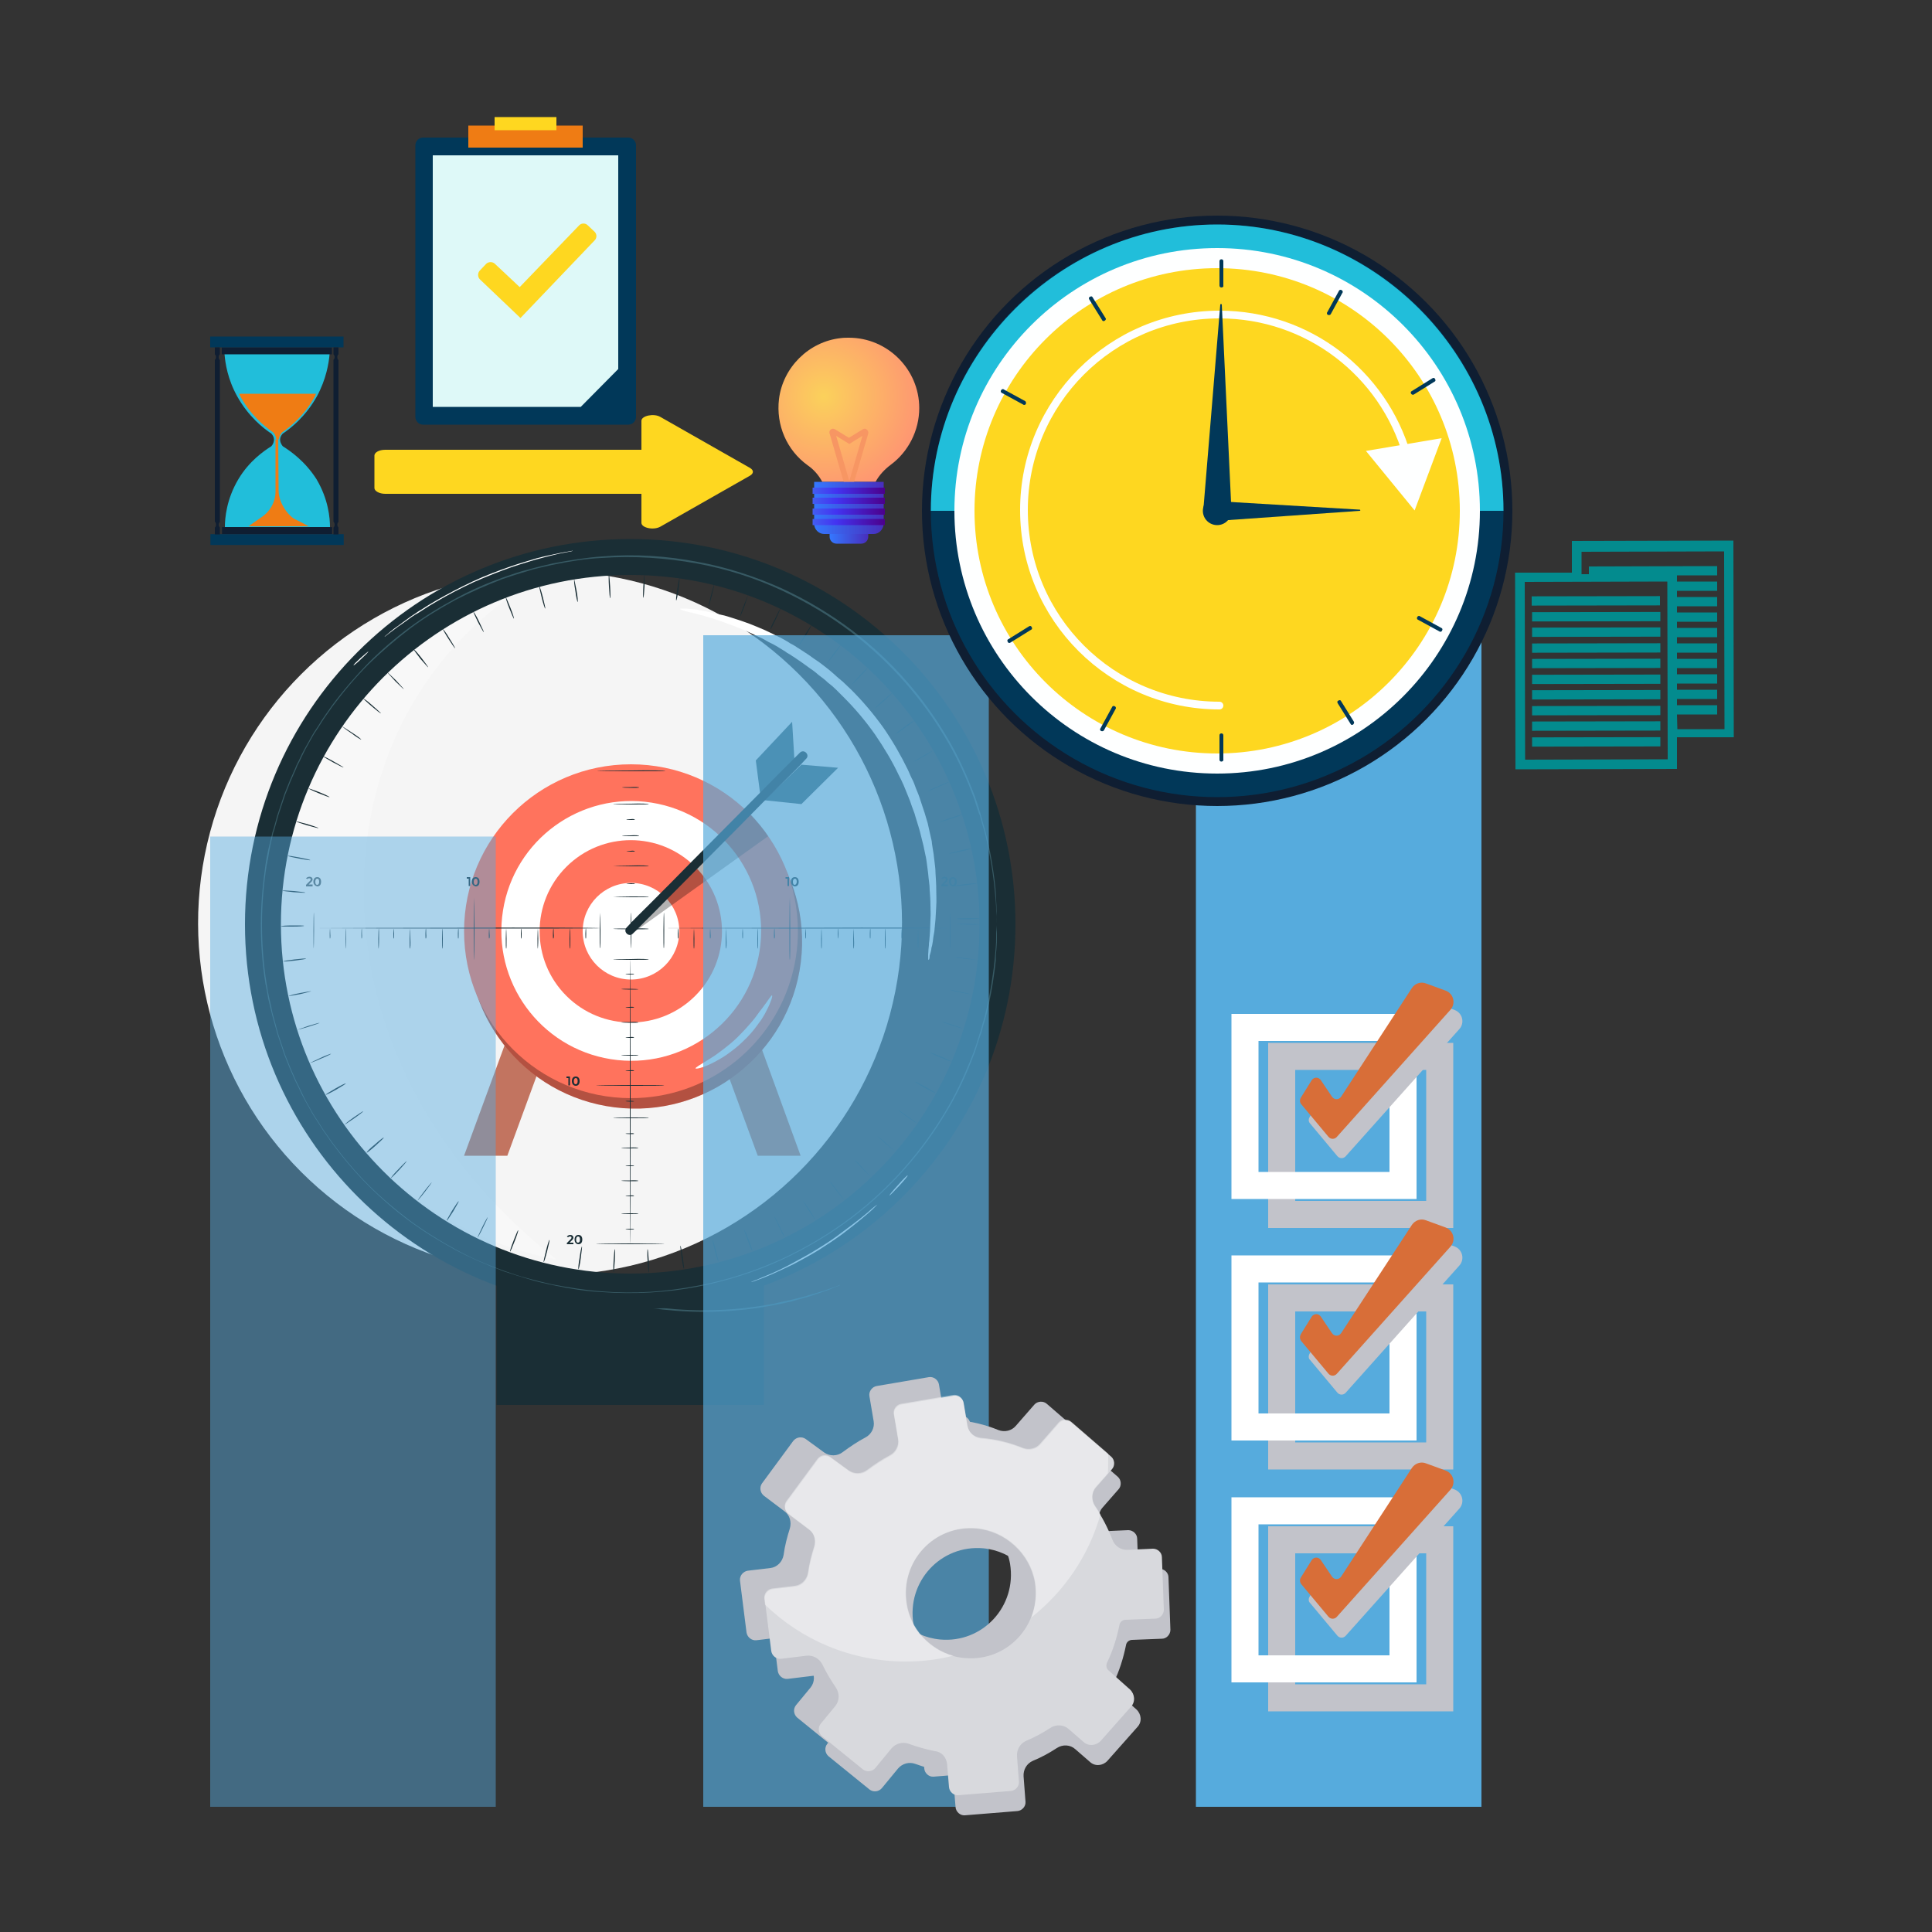 <?xml version="1.0" encoding="utf-8"?>
<!-- Generator: Adobe Illustrator 24.1.3, SVG Export Plug-In . SVG Version: 6.00 Build 0)  -->
<svg version="1.1" id="OBJECTS" xmlns="http://www.w3.org/2000/svg" xmlns:xlink="http://www.w3.org/1999/xlink" x="0px" y="0px"
	 viewBox="0 0 500 500" style="enable-background:new 0 0 500 500;" xml:space="preserve">
<rect x="0" y="0" width="500" height="500" fill="#333333" stroke="none"/>
<style type="text/css">
	.st0{fill:#CECECE;}
	.st1{fill:#CCCCCC;}
	.st2{fill:#E3F1FC;}
	.st3{fill:#989899;}
	.st4{fill:#91B3FA;}
	.st5{fill:url(#SVGID_1_);}
	.st6{fill:url(#SVGID_2_);}
	.st7{fill:#FAFBFC;}
	.st8{opacity:0.6;}
	.st9{fill:#000102;}
	.st10{opacity:0.6;fill:#000102;enable-background:new    ;}
	.st11{fill:url(#SVGID_3_);}
	.st12{fill:url(#SVGID_4_);}
	.st13{fill:#7D97F4;}
	.st14{fill:#A7D7FC;}
	.st15{fill:#FFFFFF;}
	.st16{fill:url(#SVGID_5_);}
	.st17{fill:#7BAFDE;}
	.st18{fill:#241F49;}
	.st19{fill:#E0E1E2;}
	.st20{fill:#A0C5E0;}
	.st21{fill:url(#Board_1_Part_1_);}
	.st22{fill:#7EBDE0;}
	.st23{fill:none;stroke:url(#Line_1_);stroke-linecap:round;stroke-miterlimit:10;}
	.st24{fill:none;stroke:url(#Line_2_);stroke-linecap:round;stroke-miterlimit:10;}
	.st25{fill:none;stroke:url(#Line_3_);stroke-linecap:round;stroke-miterlimit:10;}
	.st26{fill:none;stroke:url(#Line_4_);stroke-linecap:round;stroke-miterlimit:10;}
	.st27{fill:none;stroke:url(#Line_5_);stroke-linecap:round;stroke-miterlimit:10;}
	.st28{fill:none;stroke:url(#Ellipse_1_);stroke-width:3;stroke-linecap:round;stroke-miterlimit:10;}
	.st29{fill:none;stroke:url(#Ellipse_2_);stroke-width:3;stroke-linecap:round;stroke-miterlimit:10;}
	.st30{fill:none;stroke:url(#Ellipse_3_);stroke-width:3;stroke-linecap:round;stroke-miterlimit:10;}
	.st31{fill:none;stroke:url(#Ellipse_4_);stroke-width:3;stroke-linecap:round;stroke-miterlimit:10;}
	.st32{fill:none;stroke:url(#Ellipse_5_);stroke-width:3;stroke-linecap:round;stroke-miterlimit:10;}
	.st33{fill:#151E31;}
	.st34{fill:#EB524F;}
	.st35{fill:#BBBDBF;}
	.st36{fill:#6F8493;}
	.st37{fill:#00B8C4;}
	.st38{fill:#D0D2D3;}
	.st39{fill:#A6A8AB;}
	.st40{fill:#929497;}
	.st41{fill:#23515E;}
	.st42{fill:none;stroke:#BBBDBF;stroke-width:0.897;stroke-miterlimit:10;}
	.st43{opacity:0.2;fill:#FFFFFF;enable-background:new    ;}
	.st44{fill:#D73633;}
	.st45{fill:#EC1C24;}
	.st46{fill:#487CB9;}
	.st47{fill:none;stroke:#47617E;stroke-width:1.438;stroke-linecap:round;stroke-linejoin:round;stroke-miterlimit:10;}
	.st48{fill:#E7E9F1;}
	.st49{fill:#0F31AC;}
	.st50{fill:#829CF8;}
	.st51{fill:#ACBCF8;}
	.st52{fill:#CDD7FB;}
	.st53{fill:#8EA7EF;}
	.st54{fill:#FDC538;}
	.st55{fill:#FDB606;}
	.st56{fill:#6275BA;}
	.st57{fill:#6275BA;stroke:#000000;stroke-width:1.335;stroke-miterlimit:10;}
	.st58{fill:#4BBCE9;}
	.st59{fill:#83C7FE;}
	.st60{fill:#153C77;}
	.st61{fill:#012B6A;}
	.st62{fill:#BFDEFD;}
	.st63{fill:#F39E8C;}
	.st64{fill:#6FAF37;}
	.st65{opacity:0.49;}
	.st66{fill:#FFD20F;}
	.st67{fill:url(#SVGID_6_);}
	.st68{fill:#FFF498;}
	.st69{fill:url(#SVGID_7_);}
	.st70{fill:url(#SVGID_8_);}
	.st71{fill:url(#SVGID_9_);}
	.st72{fill:url(#SVGID_10_);}
	.st73{fill:url(#SVGID_11_);}
	.st74{fill:url(#SVGID_12_);}
	.st75{fill:url(#SVGID_13_);}
	.st76{fill:url(#SVGID_14_);}
	.st77{fill:#FEDD02;}
	.st78{fill:#F5F5F5;}
	.st79{fill:#C27460;}
	.st80{fill:#FF735D;}
	.st81{opacity:0.3;}
	.st82{fill:#375A64;}
	.st83{fill:#1A2E35;}
	.st84{fill:#038B8E;}
	.st85{fill:url(#SVGID_15_);}
	.st86{fill:url(#SVGID_16_);}
	.st87{fill:#F79663;}
	.st88{fill:url(#SVGID_17_);}
	.st89{fill:url(#SVGID_18_);}
	.st90{fill:#FED720;}
	.st91{fill:#21BEDA;}
	.st92{fill:#EF7C14;}
	.st93{fill:#0F1E32;}
	.st94{fill:#013859;}
	.st95{fill:#DEF9F8;}
	.st96{opacity:0.46;fill:#56ABDD;}
	.st97{opacity:0.68;fill:#56ABDD;}
	.st98{fill:#56ABDD;}
	.st99{fill:#C2C3CA;}
	.st100{fill:#D8D9DD;}
	.st101{opacity:0.4;fill:#FFFFFF;}
	.st102{fill:none;stroke:#C2C3CA;stroke-width:7;stroke-miterlimit:10;}
	.st103{fill:none;stroke:#FFFFFF;stroke-width:7;stroke-miterlimit:10;}
	.st104{fill:#D86E38;}
	.st105{fill:#FEFFFF;}
	.st106{fill:none;stroke:#FEFFFF;stroke-width:2;stroke-linecap:round;stroke-miterlimit:10;}
</style>
<g>
	<g>
		
			<ellipse transform="matrix(0.707 -0.707 0.707 0.707 -127.225 170.671)" class="st78" cx="142.4" cy="238.9" rx="91.1" ry="91.1"/>
	</g>
	<g>
		<g>
			<g>
				<polygon class="st79" points="132.8,264.5 120.1,299.1 131.3,299.1 141.9,270.2 				"/>
			</g>
			<g>
				<polygon class="st79" points="194.6,264.5 207.2,299.1 196.1,299.1 185.5,270.2 				"/>
			</g>
			<g>
				<g>
					
						<ellipse transform="matrix(0.124 -0.992 0.992 0.124 -97.863 376.672)" class="st80" cx="164.5" cy="243.8" rx="43.2" ry="43.2"/>
				</g>
				<g class="st81">
					<ellipse transform="matrix(0.124 -0.992 0.992 0.124 -97.863 376.672)" cx="164.5" cy="243.8" rx="43.2" ry="43.2"/>
				</g>
				<g>
					<path class="st80" d="M206.5,241c0,4.5-0.7,8.9-2,13c-5.5,17.5-21.9,30.2-41.2,30.2c-23.9,0-43.2-19.3-43.2-43.2
						c0-23.9,19.3-43.2,43.2-43.2C187.2,197.8,206.5,217.2,206.5,241z"/>
				</g>
				<g>
					
						<ellipse transform="matrix(0.157 -0.988 0.988 0.157 -100.378 364.423)" class="st15" cx="163.3" cy="241" rx="33.6" ry="33.6"/>
				</g>
				<g>
					
						<ellipse transform="matrix(0.707 -0.707 0.707 0.707 -122.59 186.095)" class="st80" cx="163.3" cy="241" rx="23.6" ry="23.6"/>
				</g>
				<g>
					<circle class="st15" cx="163.3" cy="241" r="12.5"/>
				</g>
				<g>
					<polygon class="st82" points="196.8,206 195.6,196.8 205,186.8 205.6,196.7 					"/>
				</g>
				<g>
					<polygon class="st82" points="216.9,198.7 207.4,197.9 197.8,207.1 207.4,208.1 					"/>
				</g>
				<g class="st81">
					<path d="M163.3,241.8l35.5-25.4c-1.1-1.7-2.9-3.9-4.5-5.6l-30.4,29.4L163.3,241.8z"/>
				</g>
				<g>
					<g>
						<path class="st83" d="M207,194.8c-1.5,1.5-3,3-4.5,4.5c-3.6,3.6-7.1,7.2-10.7,10.8c-4.3,4.3-8.6,8.7-12.9,13
							c-3.7,3.8-7.5,7.6-11.2,11.3c-1.8,1.8-3.7,3.6-5.4,5.5c0,0-0.1,0.1-0.1,0.1c-1.1,1.1,0.6,2.7,1.6,1.6c1.5-1.5,3-3,4.5-4.5
							c3.6-3.6,7.1-7.2,10.7-10.8c4.3-4.3,8.6-8.7,12.9-13c3.7-3.8,7.5-7.6,11.2-11.3c1.8-1.8,3.7-3.6,5.4-5.5c0,0,0.1-0.1,0.1-0.1
							C209.7,195.4,208.1,193.7,207,194.8L207,194.8z"/>
					</g>
				</g>
			</g>
		</g>
		<g>
			<g>
				<path class="st15" d="M199.8,257.6c0.2,0.1-0.2,1.6-1.4,3.9c-0.3,0.6-0.6,1.2-1,1.8c-0.4,0.7-0.9,1.3-1.4,2
					c-1,1.4-2.2,2.8-3.7,4.2c-1.4,1.4-2.9,2.5-4.3,3.5c-0.7,0.5-1.4,0.9-2.1,1.3c-0.7,0.4-1.3,0.7-1.9,1c-2.3,1.1-3.9,1.4-4,1.2
					c-0.1-0.2,1.3-1,3.4-2.3c0.5-0.3,1.1-0.7,1.7-1.1c0.6-0.4,1.2-0.9,1.9-1.4c1.3-1,2.7-2.1,4-3.4c1.3-1.3,2.5-2.6,3.6-3.9
					c0.5-0.6,1-1.2,1.4-1.8c0.4-0.6,0.8-1.1,1.2-1.6C198.8,258.9,199.6,257.5,199.8,257.6z"/>
			</g>
		</g>
	</g>
	<g>
		<rect x="128.5" y="331.8" class="st83" width="69.2" height="31.8"/>
	</g>
	<g>
		<g>
			<path class="st82" d="M217.4,332.6c0,0-0.1,0-0.2,0.1c-0.1,0.1-0.3,0.1-0.5,0.2c-0.5,0.2-1.1,0.4-2,0.8c-0.4,0.2-0.9,0.3-1.4,0.5
				c-0.5,0.2-1.1,0.4-1.7,0.6c-1.2,0.4-2.6,0.9-4.2,1.3c-0.8,0.2-1.6,0.4-2.5,0.7c-0.9,0.2-1.8,0.4-2.7,0.6c-1.9,0.4-3.9,0.7-6,1.1
				c-4.3,0.6-9,1-14,1c-5,0-9.7-0.4-14-1c-2.1-0.3-4.1-0.6-6-1.1c-0.9-0.2-1.8-0.4-2.7-0.6c-0.9-0.2-1.7-0.4-2.5-0.6
				c-1.6-0.4-3-0.8-4.2-1.2c-0.6-0.2-1.2-0.3-1.7-0.5c-0.5-0.2-1-0.3-1.4-0.5c-0.8-0.3-1.5-0.5-2-0.7c-0.2-0.1-0.4-0.1-0.5-0.2
				c-0.1,0-0.2-0.1-0.2-0.1c0,0,0.1,0,0.2,0c0.1,0,0.3,0.1,0.5,0.2c0.5,0.2,1.1,0.4,2,0.6c0.4,0.1,0.9,0.3,1.4,0.5
				c0.5,0.2,1.1,0.3,1.7,0.5c1.2,0.3,2.6,0.8,4.2,1.1c0.8,0.2,1.6,0.4,2.5,0.6c0.9,0.2,1.8,0.4,2.7,0.6c1.9,0.4,3.9,0.7,6,1
				c4.3,0.6,9,1,13.9,1c5,0,9.7-0.4,13.9-1c2.1-0.3,4.1-0.6,6-1.1c0.9-0.2,1.8-0.4,2.7-0.6c0.9-0.2,1.7-0.4,2.5-0.6
				c1.6-0.4,3-0.9,4.2-1.2c0.6-0.2,1.2-0.4,1.7-0.5c0.5-0.2,1-0.4,1.4-0.5c0.8-0.3,1.5-0.5,2-0.7c0.2-0.1,0.4-0.1,0.5-0.2
				C217.3,332.6,217.4,332.5,217.4,332.6z"/>
		</g>
	</g>
	<g>
		<g>
			<g>
				<g>
					<path class="st83" d="M89.5,245.5c-0.1,0-0.1-1.2-0.1-2.6c0-1.4,0.1-2.6,0.1-2.6c0.1,0,0.1,1.2,0.1,2.6
						C89.6,244.4,89.5,245.5,89.5,245.5z"/>
				</g>
			</g>
			<g>
				<g>
					<path class="st83" d="M98,245.5c-0.1,0-0.1-1.2-0.1-2.6c0-1.4,0.1-2.6,0.1-2.6c0.1,0,0.1,1.2,0.1,2.6
						C98.1,244.4,98,245.5,98,245.5z"/>
				</g>
			</g>
			<g>
				<g>
					<path class="st83" d="M106.1,245.5c-0.1,0-0.1-1.2-0.1-2.6c0-1.4,0.1-2.6,0.1-2.6s0.1,1.2,0.1,2.6
						C106.3,244.4,106.2,245.5,106.1,245.5z"/>
				</g>
			</g>
			<g>
				<g>
					<path class="st83" d="M114.5,245.5c-0.1,0-0.1-1.2-0.1-2.6c0-1.4,0.1-2.6,0.1-2.6c0.1,0,0.1,1.2,0.1,2.6
						C114.6,244.4,114.6,245.5,114.5,245.5z"/>
				</g>
			</g>
			<g>
				<g>
					<path class="st83" d="M101.9,242.9c-0.1,0-0.1-0.6-0.1-1.3c0-0.7,0.1-1.3,0.1-1.3s0.1,0.6,0.1,1.3
						C102,242.4,102,242.9,101.9,242.9z"/>
				</g>
			</g>
			<g>
				<g>
					<path class="st83" d="M110.2,242.9c-0.1,0-0.1-0.6-0.1-1.3c0-0.7,0.1-1.3,0.1-1.3c0.1,0,0.1,0.6,0.1,1.3
						C110.4,242.4,110.3,242.9,110.2,242.9z"/>
				</g>
			</g>
			<g>
				<g>
					<path class="st83" d="M118.6,242.9c-0.1,0-0.1-0.6-0.1-1.3c0-0.7,0.1-1.3,0.1-1.3c0.1,0,0.1,0.6,0.1,1.3
						C118.7,242.4,118.7,242.9,118.6,242.9z"/>
				</g>
			</g>
			<g>
				<g>
					<path class="st83" d="M131,245.5c-0.1,0-0.1-1.2-0.1-2.6c0-1.4,0.1-2.6,0.1-2.6s0.1,1.2,0.1,2.6
						C131.1,244.4,131.1,245.5,131,245.5z"/>
				</g>
			</g>
			<g>
				<g>
					<path class="st83" d="M139.2,245.5c-0.1,0-0.1-1.2-0.1-2.6c0-1.4,0.1-2.6,0.1-2.6s0.1,1.2,0.1,2.6
						C139.3,244.4,139.2,245.5,139.2,245.5z"/>
				</g>
			</g>
			<g>
				<g>
					<path class="st83" d="M147.5,245.5c-0.1,0-0.1-1.2-0.1-2.6c0-1.4,0.1-2.6,0.1-2.6c0.1,0,0.1,1.2,0.1,2.6
						C147.6,244.4,147.6,245.5,147.5,245.5z"/>
				</g>
			</g>
			<g>
				<g>
					<path class="st83" d="M134.9,242.9c-0.1,0-0.1-0.6-0.1-1.3c0-0.7,0.1-1.3,0.1-1.3c0.1,0,0.1,0.6,0.1,1.3
						C135,242.4,135,242.9,134.9,242.9z"/>
				</g>
			</g>
			<g>
				<g>
					<path class="st83" d="M126.6,242.9c-0.1,0-0.1-0.6-0.1-1.3c0-0.7,0.1-1.3,0.1-1.3s0.1,0.6,0.1,1.3
						C126.8,242.4,126.7,242.9,126.6,242.9z"/>
				</g>
			</g>
			<g>
				<g>
					<path class="st83" d="M143.2,242.9c-0.1,0-0.1-0.6-0.1-1.3c0-0.7,0.1-1.3,0.1-1.3c0.1,0,0.1,0.6,0.1,1.3
						C143.4,242.4,143.3,242.9,143.2,242.9z"/>
				</g>
			</g>
			<g>
				<g>
					<path class="st83" d="M151.6,242.9c-0.1,0-0.1-0.6-0.1-1.3c0-0.7,0.1-1.3,0.1-1.3c0.1,0,0.1,0.6,0.1,1.3
						C151.7,242.4,151.7,242.9,151.6,242.9z"/>
				</g>
			</g>
			<g>
				<g>
					<path class="st83" d="M155.3,245.4c-0.1,0-0.1-2.1-0.1-4.6c0-2.6,0.1-4.6,0.1-4.6s0.1,2.1,0.1,4.6
						C155.4,243.3,155.4,245.4,155.3,245.4z"/>
				</g>
			</g>
			<g>
				<g>
					<path class="st83" d="M163.3,245.4c-0.1,0-0.1-2.1-0.1-4.6c0-2.6,0.1-4.6,0.1-4.6c0.1,0,0.1,2.1,0.1,4.6
						C163.4,243.3,163.3,245.4,163.3,245.4z"/>
				</g>
			</g>
			<g>
				<g>
					<path class="st83" d="M167.9,240.4c0,0.1-2.1,0.1-4.6,0.1c-2.6,0-4.6-0.1-4.6-0.1c0-0.1,2.1-0.1,4.6-0.1
						C165.8,240.2,167.9,240.3,167.9,240.4z"/>
				</g>
			</g>
			<g>
				<g>
					<path class="st83" d="M167.9,232.1c0,0.1-2.1,0.1-4.6,0.1c-2.6,0-4.6-0.1-4.6-0.1s2.1-0.1,4.6-0.1
						C165.8,232,167.9,232,167.9,232.1z"/>
				</g>
			</g>
			<g>
				<g>
					<path class="st83" d="M167.9,248.3c0,0.1-2.1,0.1-4.6,0.1c-2.6,0-4.6-0.1-4.6-0.1c0-0.1,2.1-0.1,4.6-0.1
						C165.8,248.1,167.9,248.2,167.9,248.3z"/>
				</g>
			</g>
			<g>
				<g>
					<path class="st83" d="M171.9,280.9c0,0.1-4,0.1-8.8,0.1c-4.9,0-8.8-0.1-8.8-0.1c0-0.1,4-0.1,8.8-0.1
						C168,280.8,171.9,280.8,171.9,280.9z"/>
				</g>
			</g>
			<g>
				<g>
					<path class="st83" d="M167.9,224.1c0,0.1-2.1,0.1-4.6,0.1c-2.6,0-4.6-0.1-4.6-0.1s2.1-0.1,4.6-0.1
						C165.8,223.9,167.9,224,167.9,224.1z"/>
				</g>
			</g>
			<g>
				<g>
					<path class="st83" d="M167.9,208.1c0,0.1-2.1,0.1-4.6,0.1c-2.6,0-4.6-0.1-4.6-0.1c0-0.1,2.1-0.1,4.6-0.1
						C165.8,207.9,167.9,208,167.9,208.1z"/>
				</g>
			</g>
			<g>
				<g>
					<path class="st83" d="M165.4,203.8c0,0.1-1,0.1-2.2,0.1c-1.2,0-2.2-0.1-2.2-0.1c0-0.1,1-0.1,2.2-0.1
						C164.4,203.6,165.4,203.7,165.4,203.8z"/>
				</g>
			</g>
			<g>
				<g>
					<path class="st83" d="M165.4,216.3c0,0.1-1,0.1-2.2,0.1c-1.2,0-2.2-0.1-2.2-0.1c0-0.1,1-0.1,2.2-0.1
						C164.4,216.1,165.4,216.2,165.4,216.3z"/>
				</g>
			</g>
			<g>
				<g>
					<path class="st83" d="M164.3,220.3c0,0.1-0.5,0.1-1.1,0.1c-0.6,0-1.1-0.1-1.1-0.1s0.5-0.1,1.1-0.1
						C163.8,220.1,164.3,220.2,164.3,220.3z"/>
				</g>
			</g>
			<g>
				<g>
					<path class="st83" d="M164.3,228.7c0,0.1-0.5,0.1-1.1,0.1c-0.6,0-1.1-0.1-1.1-0.1s0.5-0.1,1.1-0.1
						C163.8,228.6,164.3,228.6,164.3,228.7z"/>
				</g>
			</g>
			<g>
				<g>
					<path class="st83" d="M165.2,256c0,0.1-1,0.1-2.2,0.1c-1.2,0-2.2-0.1-2.2-0.1c0-0.1,1-0.1,2.2-0.1
						C164.2,255.9,165.2,256,165.2,256z"/>
				</g>
			</g>
			<g>
				<g>
					<path class="st83" d="M165.2,264.6c0,0.1-1,0.1-2.2,0.1c-1.2,0-2.2-0.1-2.2-0.1c0-0.1,1-0.1,2.2-0.1
						C164.2,264.4,165.2,264.5,165.2,264.6z"/>
				</g>
			</g>
			<g>
				<g>
					<path class="st83" d="M165.2,273.1c0,0.1-1,0.1-2.2,0.1c-1.2,0-2.2-0.1-2.2-0.1c0-0.1,1-0.1,2.2-0.1
						C164.2,273,165.2,273,165.2,273.1z"/>
				</g>
			</g>
			<g>
				<g>
					<path class="st83" d="M164.1,260.7c0,0.1-0.5,0.1-1.1,0.1c-0.6,0-1.1-0.1-1.1-0.1c0-0.1,0.5-0.1,1.1-0.1
						C163.7,260.5,164.1,260.6,164.1,260.7z"/>
				</g>
			</g>
			<g>
				<g>
					<path class="st83" d="M164.1,252.1c0,0.1-0.5,0.1-1.1,0.1c-0.6,0-1.1-0.1-1.1-0.1c0-0.1,0.5-0.1,1.1-0.1
						C163.7,252,164.1,252,164.1,252.1z"/>
				</g>
			</g>
			<g>
				<g>
					<path class="st83" d="M164.1,268.5c0,0.1-0.5,0.1-1.1,0.1c-0.6,0-1.1-0.1-1.1-0.1c0-0.1,0.5-0.1,1.1-0.1
						C163.7,268.3,164.1,268.4,164.1,268.5z"/>
				</g>
			</g>
			<g>
				<g>
					<path class="st83" d="M164.1,277.1c0,0.1-0.5,0.1-1.1,0.1c-0.6,0-1.1-0.1-1.1-0.1c0-0.1,0.5-0.1,1.1-0.1
						C163.7,276.9,164.1,277,164.1,277.1z"/>
				</g>
			</g>
			<g>
				<g>
					<path class="st83" d="M167.9,289.3c0,0.1-2.1,0.1-4.6,0.1c-2.6,0-4.6-0.1-4.6-0.1c0-0.1,2.1-0.1,4.6-0.1
						C165.8,289.2,167.9,289.2,167.9,289.3z"/>
				</g>
			</g>
			<g>
				<g>
					<path class="st83" d="M171.9,321.9c0,0.1-4,0.1-8.8,0.1c-4.9,0-8.8-0.1-8.8-0.1c0-0.1,4-0.1,8.8-0.1
						C168,321.8,171.9,321.9,171.9,321.9z"/>
				</g>
			</g>
			<g>
				<g>
					<path class="st83" d="M165.2,297.1c0,0.1-1,0.1-2.2,0.1c-1.2,0-2.2-0.1-2.2-0.1c0-0.1,1-0.1,2.2-0.1
						C164.2,296.9,165.2,297,165.2,297.1z"/>
				</g>
			</g>
			<g>
				<g>
					<path class="st83" d="M165.2,305.6c0,0.1-1,0.1-2.2,0.1c-1.2,0-2.2-0.1-2.2-0.1c0-0.1,1-0.1,2.2-0.1
						C164.2,305.4,165.2,305.5,165.2,305.6z"/>
				</g>
			</g>
			<g>
				<g>
					<path class="st83" d="M165.2,314.1c0,0.1-1,0.1-2.2,0.1c-1.2,0-2.2-0.1-2.2-0.1c0-0.1,1-0.1,2.2-0.1
						C164.2,314,165.2,314,165.2,314.1z"/>
				</g>
			</g>
			<g>
				<g>
					<path class="st83" d="M164.1,301.7c0,0.1-0.5,0.1-1.1,0.1c-0.6,0-1.1-0.1-1.1-0.1c0-0.1,0.5-0.1,1.1-0.1
						C163.7,301.6,164.1,301.6,164.1,301.7z"/>
				</g>
			</g>
			<g>
				<g>
					<path class="st83" d="M164.1,293.4c0,0.1-0.5,0.1-1.1,0.1c-0.6,0-1.1-0.1-1.1-0.1c0-0.1,0.5-0.1,1.1-0.1
						C163.7,293.2,164.1,293.3,164.1,293.4z"/>
				</g>
			</g>
			<g>
				<g>
					<path class="st83" d="M164.1,285c0,0.1-0.5,0.1-1.1,0.1c-0.6,0-1.1-0.1-1.1-0.1c0-0.1,0.5-0.1,1.1-0.1
						C163.7,284.9,164.1,285,164.1,285z"/>
				</g>
			</g>
			<g>
				<g>
					<path class="st83" d="M164.1,309.5c0,0.1-0.5,0.1-1.1,0.1c-0.6,0-1.1-0.1-1.1-0.1c0-0.1,0.5-0.1,1.1-0.1
						C163.7,309.3,164.1,309.4,164.1,309.5z"/>
				</g>
			</g>
			<g>
				<g>
					<path class="st83" d="M164.1,318.1c0,0.1-0.5,0.1-1.1,0.1c-0.6,0-1.1-0.1-1.1-0.1c0-0.1,0.5-0.1,1.1-0.1
						C163.7,318,164.1,318,164.1,318.1z"/>
				</g>
			</g>
			<g>
				<g>
					<path class="st83" d="M164.3,212.1c0,0.1-0.5,0.1-1.1,0.1c-0.6,0-1.1-0.1-1.1-0.1c0-0.1,0.5-0.1,1.1-0.1
						C163.8,211.9,164.3,212,164.3,212.1z"/>
				</g>
			</g>
			<g>
				<g>
					<path class="st83" d="M172.2,199.5c0,0.1-3.9,0.1-8.8,0.1c-4.9,0-8.8-0.1-8.8-0.1c0-0.1,3.9-0.1,8.8-0.1
						C168.3,199.3,172.2,199.4,172.2,199.5z"/>
				</g>
			</g>
			<g>
				<g>
					<path class="st83" d="M81.2,245.4c-0.1,0-0.1-2.1-0.1-4.6c0-2.6,0.1-4.6,0.1-4.6c0.1,0,0.1,2.1,0.1,4.6
						C81.3,243.3,81.2,245.4,81.2,245.4z"/>
				</g>
			</g>
			<g>
				<g>
					<path class="st83" d="M93.6,242.9c-0.1,0-0.1-0.6-0.1-1.3c0-0.7,0.1-1.3,0.1-1.3c0.1,0,0.1,0.6,0.1,1.3
						C93.8,242.4,93.7,242.9,93.6,242.9z"/>
				</g>
			</g>
			<g>
				<g>
					<path class="st83" d="M85.4,242.9c-0.1,0-0.1-0.6-0.1-1.3c0-0.7,0.1-1.3,0.1-1.3s0.1,0.6,0.1,1.3
						C85.6,242.4,85.5,242.9,85.4,242.9z"/>
				</g>
			</g>
			<g>
				<g>
					<path class="st83" d="M122.7,248.4c-0.1,0-0.1-3.6-0.1-8.1c0-4.5,0.1-8.1,0.1-8.1s0.1,3.6,0.1,8.1
						C122.8,244.8,122.7,248.4,122.7,248.4z"/>
				</g>
			</g>
			<g>
				<g>
					<path class="st83" d="M237.6,245.5c-0.1,0-0.1-1.2-0.1-2.6c0-1.4,0.1-2.6,0.1-2.6s0.1,1.2,0.1,2.6
						C237.7,244.4,237.7,245.5,237.6,245.5z"/>
				</g>
			</g>
			<g>
				<g>
					<path class="st83" d="M229.1,245.5c-0.1,0-0.1-1.2-0.1-2.6c0-1.4,0.1-2.6,0.1-2.6c0.1,0,0.1,1.2,0.1,2.6
						C229.2,244.4,229.2,245.5,229.1,245.5z"/>
				</g>
			</g>
			<g>
				<g>
					<path class="st83" d="M220.9,245.5c-0.1,0-0.1-1.2-0.1-2.6c0-1.4,0.1-2.6,0.1-2.6s0.1,1.2,0.1,2.6
						C221.1,244.4,221,245.5,220.9,245.5z"/>
				</g>
			</g>
			<g>
				<g>
					<path class="st83" d="M212.6,245.5c-0.1,0-0.1-1.2-0.1-2.6c0-1.4,0.1-2.6,0.1-2.6s0.1,1.2,0.1,2.6
						C212.7,244.4,212.7,245.5,212.6,245.5z"/>
				</g>
			</g>
			<g>
				<g>
					<path class="st83" d="M225.2,242.9c-0.1,0-0.1-0.6-0.1-1.3c0-0.7,0.1-1.3,0.1-1.3c0.1,0,0.1,0.6,0.1,1.3
						C225.3,242.4,225.3,242.9,225.2,242.9z"/>
				</g>
			</g>
			<g>
				<g>
					<path class="st83" d="M216.9,242.9c-0.1,0-0.1-0.6-0.1-1.3c0-0.7,0.1-1.3,0.1-1.3c0.1,0,0.1,0.6,0.1,1.3
						C217,242.4,216.9,242.9,216.9,242.9z"/>
				</g>
			</g>
			<g>
				<g>
					<path class="st83" d="M208.5,242.9c-0.1,0-0.1-0.6-0.1-1.3c0-0.7,0.1-1.3,0.1-1.3s0.1,0.6,0.1,1.3
						C208.6,242.4,208.6,242.9,208.5,242.9z"/>
				</g>
			</g>
			<g>
				<g>
					<path class="st83" d="M196.1,245.5c-0.1,0-0.1-1.2-0.1-2.6c0-1.4,0.1-2.6,0.1-2.6c0.1,0,0.1,1.2,0.1,2.6
						C196.2,244.4,196.2,245.5,196.1,245.5z"/>
				</g>
			</g>
			<g>
				<g>
					<path class="st83" d="M187.9,245.5c-0.1,0-0.1-1.2-0.1-2.6c0-1.4,0.1-2.6,0.1-2.6s0.1,1.2,0.1,2.6
						C188.1,244.4,188,245.5,187.9,245.5z"/>
				</g>
			</g>
			<g>
				<g>
					<path class="st83" d="M179.6,245.5c-0.1,0-0.1-1.2-0.1-2.6c0-1.4,0.1-2.6,0.1-2.6s0.1,1.2,0.1,2.6
						C179.7,244.4,179.7,245.5,179.6,245.5z"/>
				</g>
			</g>
			<g>
				<g>
					<path class="st83" d="M192.2,242.9c-0.1,0-0.1-0.6-0.1-1.3c0-0.7,0.1-1.3,0.1-1.3s0.1,0.6,0.1,1.3
						C192.3,242.4,192.3,242.9,192.2,242.9z"/>
				</g>
			</g>
			<g>
				<g>
					<path class="st83" d="M200.4,242.9c-0.1,0-0.1-0.6-0.1-1.3c0-0.7,0.1-1.3,0.1-1.3c0.1,0,0.1,0.6,0.1,1.3
						C200.6,242.4,200.5,242.9,200.4,242.9z"/>
				</g>
			</g>
			<g>
				<g>
					<path class="st83" d="M183.8,242.9c-0.1,0-0.1-0.6-0.1-1.3c0-0.7,0.1-1.3,0.1-1.3s0.1,0.6,0.1,1.3
						C184,242.4,183.9,242.9,183.8,242.9z"/>
				</g>
			</g>
			<g>
				<g>
					<path class="st83" d="M175.5,242.9c-0.1,0-0.1-0.6-0.1-1.3c0-0.7,0.1-1.3,0.1-1.3c0.1,0,0.1,0.6,0.1,1.3
						C175.6,242.4,175.6,242.9,175.5,242.9z"/>
				</g>
			</g>
			<g>
				<g>
					<path class="st83" d="M171.8,245.4c-0.1,0-0.1-2.1-0.1-4.6c0-2.6,0.1-4.6,0.1-4.6c0.1,0,0.1,2.1,0.1,4.6
						C171.9,243.3,171.9,245.4,171.8,245.4z"/>
				</g>
			</g>
			<g>
				<g>
					<path class="st83" d="M245.9,245.4c-0.1,0-0.1-2.1-0.1-4.6c0-2.6,0.1-4.6,0.1-4.6c0.1,0,0.1,2.1,0.1,4.6
						C246.1,243.3,246,245.4,245.9,245.4z"/>
				</g>
			</g>
			<g>
				<g>
					<path class="st83" d="M233.4,242.9c-0.1,0-0.1-0.6-0.1-1.3c0-0.7,0.1-1.3,0.1-1.3c0.1,0,0.1,0.6,0.1,1.3
						C233.6,242.4,233.5,242.9,233.4,242.9z"/>
				</g>
			</g>
			<g>
				<g>
					<path class="st83" d="M241.7,242.9c-0.1,0-0.1-0.6-0.1-1.3c0-0.7,0.1-1.3,0.1-1.3s0.1,0.6,0.1,1.3
						C241.8,242.4,241.7,242.9,241.7,242.9z"/>
				</g>
			</g>
			<g>
				<g>
					<path class="st83" d="M204.4,248.4c-0.1,0-0.1-3.6-0.1-8.1c0-4.5,0.1-8.1,0.1-8.1s0.1,3.6,0.1,8.1
						C204.5,244.8,204.5,248.4,204.4,248.4z"/>
				</g>
			</g>
			<g>
				<g>
					<path class="st83" d="M80.9,229v0.4h-1.7V229l0.9-0.9c0.2-0.2,0.3-0.3,0.3-0.5c0-0.2-0.1-0.3-0.4-0.3c-0.2,0-0.4,0.1-0.5,0.2
						l-0.3-0.2c0.2-0.2,0.5-0.4,0.9-0.4c0.5,0,0.8,0.3,0.8,0.7c0,0.2-0.1,0.4-0.4,0.7l-0.6,0.6H80.9z"/>
					<path class="st83" d="M81.1,228.2c0-0.8,0.4-1.2,1-1.2c0.6,0,1,0.4,1,1.2s-0.4,1.2-1,1.2C81.6,229.3,81.1,228.9,81.1,228.2z
						 M82.6,228.2c0-0.6-0.2-0.8-0.5-0.8c-0.3,0-0.5,0.3-0.5,0.8c0,0.6,0.2,0.8,0.5,0.8C82.4,229,82.6,228.7,82.6,228.2z"/>
				</g>
				<g>
					<path class="st83" d="M121.7,227v2.3h-0.4v-1.9h-0.5V227H121.7z"/>
					<path class="st83" d="M122.1,228.2c0-0.8,0.4-1.2,1-1.2c0.6,0,1,0.4,1,1.2s-0.4,1.2-1,1.2C122.6,229.3,122.1,228.9,122.1,228.2
						z M123.6,228.2c0-0.6-0.2-0.8-0.5-0.8c-0.3,0-0.5,0.3-0.5,0.8c0,0.6,0.2,0.8,0.5,0.8C123.4,229,123.6,228.7,123.6,228.2z"/>
				</g>
			</g>
			<g>
				<g>
					<path class="st83" d="M245.3,229v0.4h-1.7V229l0.9-0.9c0.2-0.2,0.3-0.3,0.3-0.5c0-0.2-0.1-0.3-0.4-0.3c-0.2,0-0.4,0.1-0.5,0.2
						l-0.3-0.2c0.2-0.2,0.5-0.4,0.9-0.4c0.5,0,0.8,0.3,0.8,0.7c0,0.2-0.1,0.4-0.4,0.7l-0.6,0.6H245.3z"/>
					<path class="st83" d="M245.6,228.2c0-0.8,0.4-1.2,1-1.2c0.6,0,1,0.4,1,1.2s-0.4,1.2-1,1.2C246,229.3,245.6,228.9,245.6,228.2z
						 M247.1,228.2c0-0.6-0.2-0.8-0.5-0.8c-0.3,0-0.5,0.3-0.5,0.8c0,0.6,0.2,0.8,0.5,0.8C246.8,229,247.1,228.7,247.1,228.2z"/>
				</g>
				<g>
					<path class="st83" d="M204.2,227v2.3h-0.4v-1.9h-0.5V227H204.2z"/>
					<path class="st83" d="M204.7,228.2c0-0.8,0.4-1.2,1-1.2c0.6,0,1,0.4,1,1.2s-0.4,1.2-1,1.2C205.1,229.3,204.7,228.9,204.7,228.2
						z M206.2,228.2c0-0.6-0.2-0.8-0.5-0.8c-0.3,0-0.5,0.3-0.5,0.8c0,0.6,0.2,0.8,0.5,0.8C205.9,229,206.2,228.7,206.2,228.2z"/>
				</g>
				<g>
					<path class="st83" d="M147.5,278.6v2.3h-0.4V279h-0.5v-0.4H147.5z"/>
					<path class="st83" d="M148,279.8c0-0.8,0.4-1.2,1-1.2c0.6,0,1,0.4,1,1.2c0,0.8-0.4,1.2-1,1.2C148.4,281,148,280.5,148,279.8z
						 M149.5,279.8c0-0.6-0.2-0.8-0.5-0.8c-0.3,0-0.5,0.3-0.5,0.8c0,0.6,0.2,0.8,0.5,0.8C149.3,280.6,149.5,280.3,149.5,279.8z"/>
				</g>
				<g>
					<path class="st83" d="M148.4,321.6v0.4h-1.7v-0.3l0.9-0.9c0.2-0.2,0.3-0.3,0.3-0.5c0-0.2-0.1-0.3-0.4-0.3
						c-0.2,0-0.4,0.1-0.5,0.2l-0.3-0.2c0.2-0.2,0.5-0.4,0.9-0.4c0.5,0,0.8,0.3,0.8,0.7c0,0.2-0.1,0.4-0.4,0.7l-0.6,0.6H148.4z"/>
					<path class="st83" d="M148.7,320.8c0-0.8,0.4-1.2,1-1.2c0.6,0,1,0.4,1,1.2c0,0.8-0.4,1.2-1,1.2
						C149.1,322,148.7,321.5,148.7,320.8z M150.1,320.8c0-0.6-0.2-0.8-0.5-0.8c-0.3,0-0.5,0.3-0.5,0.8c0,0.6,0.2,0.8,0.5,0.8
						C149.9,321.6,150.1,321.3,150.1,320.8z"/>
				</g>
			</g>
			<g>
				<g>
					<path class="st83" d="M163.1,321.9c-0.1,0-0.1-16.5-0.1-36.8c0-20.3,0.1-36.8,0.1-36.8c0.1,0,0.1,16.5,0.1,36.8
						C163.2,305.5,163.1,321.9,163.1,321.9z"/>
				</g>
			</g>
			<g>
				<g>
					<path class="st83" d="M245.5,240.2c0,0.1-16.6,0.1-37,0.1c-20.4,0-37-0.1-37-0.1s16.6-0.1,37-0.1
						C229,240,245.5,240.1,245.5,240.2z"/>
				</g>
			</g>
			<g>
				<g>
					<path class="st83" d="M155.3,240.2c0,0.1-16.6,0.1-37,0.1c-20.5,0-37-0.1-37-0.1s16.6-0.1,37-0.1
						C138.7,240,155.3,240.1,155.3,240.2z"/>
				</g>
			</g>
		</g>
		<g class="st81">
			<g>
				<path class="st15" d="M151,144.4c-23.1,8.4-41.7,27.8-50.5,50.8c-8.8,23-8.2,49.1,0.1,72.3c8.3,23.2,24.1,43.4,43.5,58.5
					c-28-5.3-53.1-24.4-65.6-50s-12.1-57.2,1-82.5c13.1-25.3,38.7-43.8,66.8-48.4L151,144.4z"/>
			</g>
		</g>
		<g>
			<g>
				<path class="st15" d="M240.3,248.4c-0.1,0-0.1-0.5-0.1-1.3c0-0.4,0.1-0.9,0.1-1.5c0-0.3,0.1-0.6,0.1-1c0-0.3,0-0.7,0.1-1.1
					c0.1-0.8,0.1-1.6,0.2-2.6c0-0.9,0.1-2,0.1-3.1c0.1-1.1,0-2.3,0-3.5c0-1.3-0.1-2.6-0.2-4c0-1.4-0.3-2.8-0.4-4.3
					c-0.1-0.8-0.2-1.5-0.3-2.3c-0.1-0.8-0.2-1.6-0.4-2.4c-0.2-0.8-0.3-1.6-0.5-2.4c-0.1-0.4-0.2-0.8-0.3-1.2
					c-0.1-0.4-0.2-0.8-0.3-1.2c-0.2-0.8-0.4-1.7-0.7-2.6c-0.3-0.9-0.5-1.7-0.8-2.6c-0.2-0.9-0.6-1.7-0.9-2.6c-0.3-0.9-0.6-1.8-1-2.7
					c-0.4-0.9-0.7-1.8-1.1-2.7c-0.4-0.9-0.8-1.8-1.3-2.7c-1.7-3.6-3.8-7.1-6.2-10.6c-2.4-3.4-5.1-6.6-7.9-9.4
					c-0.7-0.7-1.4-1.4-2.1-2.1c-0.7-0.7-1.4-1.3-2.2-1.9c-0.7-0.7-1.4-1.2-2.2-1.8c-0.7-0.6-1.4-1.2-2.2-1.7
					c-0.7-0.5-1.5-1.1-2.2-1.6c-0.7-0.5-1.5-1-2.2-1.5c-0.4-0.2-0.7-0.5-1.1-0.7c-0.4-0.2-0.7-0.4-1.1-0.7c-0.7-0.4-1.4-0.9-2.1-1.3
					c-0.7-0.4-1.4-0.8-2.1-1.1c-0.7-0.4-1.4-0.8-2-1.1c-1.4-0.6-2.7-1.3-3.9-1.8c-1.3-0.5-2.5-1.1-3.7-1.5c-1.2-0.4-2.3-0.9-3.3-1.2
					c-1.1-0.3-2-0.7-2.9-0.9c-0.9-0.3-1.7-0.5-2.5-0.7c-0.4-0.1-0.7-0.2-1.1-0.3c-0.3-0.1-0.7-0.2-0.9-0.2c-0.6-0.1-1.1-0.3-1.5-0.4
					c-0.8-0.2-1.2-0.4-1.2-0.5c0-0.1,0.5-0.1,1.3-0.1c0.4,0,0.9,0.1,1.5,0.1c0.3,0,0.6,0.1,1,0.1c0.3,0,0.7,0.1,1.1,0.2
					c0.8,0.1,1.7,0.3,2.6,0.5c0.9,0.2,2,0.5,3.1,0.7c1.1,0.2,2.2,0.6,3.5,1c1.2,0.4,2.5,0.8,3.8,1.3c1.3,0.5,2.7,1.1,4.1,1.7
					c0.7,0.3,1.4,0.7,2.1,1c0.7,0.4,1.5,0.7,2.2,1.1c0.7,0.4,1.5,0.8,2.2,1.3c0.4,0.2,0.8,0.4,1.1,0.6c0.4,0.2,0.7,0.5,1.1,0.7
					c0.8,0.5,1.5,1,2.3,1.5c0.8,0.5,1.5,1.1,2.3,1.6c0.8,0.5,1.5,1.1,2.3,1.7c0.8,0.6,1.5,1.2,2.3,1.9c0.7,0.7,1.5,1.3,2.3,2
					c0.7,0.7,1.5,1.4,2.2,2.1c2.9,2.9,5.7,6.2,8.2,9.7c2.5,3.6,4.6,7.3,6.4,11c0.4,0.9,0.8,1.9,1.3,2.8c0.4,0.9,0.7,1.9,1.1,2.8
					c0.4,0.9,0.7,1.9,1,2.8c0.3,0.9,0.6,1.8,0.9,2.7c0.3,0.9,0.5,1.8,0.8,2.7c0.2,0.9,0.4,1.8,0.6,2.7c0.1,0.4,0.2,0.9,0.3,1.3
					c0.1,0.4,0.2,0.9,0.2,1.3c0.1,0.9,0.3,1.7,0.4,2.5c0.1,0.8,0.2,1.7,0.3,2.5c0.1,0.8,0.2,1.6,0.2,2.4c0.1,1.6,0.2,3,0.2,4.5
					c0,1.4,0.1,2.8,0,4.1c-0.1,1.3-0.1,2.5-0.2,3.6c-0.1,1.1-0.2,2.2-0.3,3.1c-0.2,1-0.3,1.8-0.4,2.6c-0.1,0.4-0.1,0.8-0.2,1.1
					c-0.1,0.3-0.2,0.7-0.2,1c-0.1,0.6-0.3,1.1-0.4,1.5C240.6,248.1,240.4,248.5,240.3,248.4z"/>
			</g>
		</g>
		<g>
			<path class="st83" d="M163.1,139.5c-55.1,0-99.7,44.6-99.7,99.7c0,55.1,44.6,99.7,99.7,99.7s99.7-44.6,99.7-99.7
				C262.8,184.2,218.2,139.5,163.1,139.5z M163.1,329.6c-49.9,0-90.4-40.5-90.4-90.4c0-49.9,40.5-90.4,90.4-90.4
				s90.4,40.5,90.4,90.4C253.5,289.2,213.1,329.6,163.1,329.6z"/>
		</g>
		<g>
			<g>
				<path class="st82" d="M258,239.3c0,0,0-0.5-0.1-1.5c0-0.5,0-1.1-0.1-1.9c0-0.8,0-1.6-0.1-2.6c-0.1-1-0.2-2.1-0.3-3.3
					c-0.1-1.2-0.3-2.6-0.5-4c-0.4-2.9-1-6.2-1.9-9.9c-0.2-0.9-0.5-1.8-0.8-2.8c-0.1-0.5-0.3-1-0.4-1.5c-0.1-0.2-0.1-0.5-0.2-0.7
					c-0.1-0.2-0.2-0.5-0.3-0.7c-0.3-1-0.7-2-1-3.1c-0.3-1-0.8-2.1-1.2-3.2c-1.7-4.3-3.8-8.8-6.6-13.4c-5.5-9.2-13.4-18.8-24.2-27.1
					c-5.4-4.1-11.5-7.8-18.2-10.9c-6.7-3.1-14.1-5.5-21.9-6.9c-7.8-1.4-16.1-2-24.5-1.4c-4.2,0.2-8.5,0.9-12.8,1.8
					c-2.1,0.5-4.3,0.9-6.4,1.6c-2.1,0.6-4.2,1.3-6.3,2c-4.2,1.6-8.3,3.4-12.4,5.5c-4,2.2-8,4.6-11.7,7.4c-3.7,2.8-7.3,5.9-10.7,9.2
					c-3.4,3.4-6.5,7.1-9.4,11c-0.7,1-1.4,2-2.1,3c-0.7,1-1.3,2.1-2,3.1c-0.7,1-1.3,2.1-1.9,3.2l-0.9,1.6l-0.8,1.6l-0.8,1.7
					c-0.3,0.5-0.6,1.1-0.8,1.7c-0.5,1.1-1,2.3-1.5,3.4c-0.5,1.2-0.9,2.3-1.4,3.5l-0.3,0.9l-0.3,0.9l-0.6,1.8l-0.6,1.8l-0.5,1.8
					l-0.5,1.8l-0.3,0.9l-0.2,0.9c-0.3,1.2-0.6,2.5-0.8,3.7c-0.2,1.2-0.4,2.5-0.7,3.8c-0.8,5-1.2,10.2-1.2,15.3
					c0,5.2,0.4,10.3,1.2,15.3c0.2,1.3,0.4,2.5,0.7,3.8c0.3,1.2,0.6,2.5,0.8,3.7c0.3,1.2,0.7,2.4,1,3.7l0.5,1.8l0.6,1.8l0.6,1.8
					l0.3,0.9l0.3,0.9c0.5,1.2,0.9,2.3,1.4,3.5c0.5,1.1,1,2.3,1.5,3.4l0.4,0.8l0.4,0.8l0.8,1.7l0.8,1.6l0.9,1.6
					c0.6,1.1,1.2,2.2,1.9,3.2c0.7,1,1.3,2.1,2,3.1c0.7,1,1.4,2,2.1,3c2.9,3.9,6,7.6,9.4,11c3.4,3.4,7,6.4,10.7,9.2
					c3.8,2.8,7.7,5.2,11.7,7.4c4,2.2,8.2,4,12.4,5.5c2.1,0.7,4.2,1.5,6.3,2c2.1,0.6,4.3,1.1,6.4,1.6c4.3,0.8,8.5,1.5,12.8,1.8
					c8.5,0.7,16.7,0.1,24.5-1.4c7.8-1.4,15.2-3.9,21.9-6.9c6.7-3.1,12.8-6.8,18.2-10.9c10.8-8.2,18.7-17.9,24.2-27.1
					c2.8-4.6,4.9-9.2,6.6-13.4c0.4-1.1,0.9-2.1,1.2-3.2c0.4-1,0.7-2.1,1-3.1c0.2-0.5,0.3-1,0.5-1.5c0.1-0.5,0.3-1,0.4-1.5
					c0.3-1,0.6-1.9,0.8-2.8c0.9-3.7,1.5-7,1.9-9.9c0.2-1.4,0.4-2.8,0.5-4c0.1-1.2,0.2-2.3,0.3-3.3c0.1-1,0.1-1.9,0.1-2.6
					c0-0.8,0-1.4,0.1-1.9C258,239.8,258,239.3,258,239.3s0,0.5,0,1.5c0,0.5,0,1.1,0,1.9c0,0.8,0,1.6-0.1,2.6c-0.1,1-0.2,2.1-0.2,3.3
					c-0.1,1.2-0.3,2.6-0.5,4c-0.4,2.9-1,6.2-1.9,9.9c-0.2,0.9-0.5,1.9-0.8,2.8c-0.1,0.5-0.3,1-0.4,1.5c-0.1,0.5-0.3,1-0.5,1.5
					c-0.3,1-0.7,2-1,3.1c-0.3,1-0.8,2.1-1.2,3.2c-1.7,4.3-3.8,8.8-6.6,13.4c-5.5,9.2-13.4,18.9-24.2,27.1
					c-5.4,4.1-11.5,7.8-18.2,10.9c-6.7,3.1-14.1,5.5-21.9,7c-7.8,1.5-16.1,2-24.6,1.4c-4.2-0.2-8.5-0.9-12.8-1.8
					c-2.1-0.5-4.3-0.9-6.4-1.6c-2.1-0.6-4.2-1.3-6.4-2c-4.2-1.6-8.4-3.4-12.4-5.5c-4-2.2-8-4.6-11.8-7.4c-3.8-2.8-7.4-5.9-10.8-9.3
					c-3.4-3.4-6.5-7.1-9.4-11c-0.7-1-1.4-2-2.1-3c-0.7-1-1.3-2.1-2-3.1c-0.7-1-1.3-2.1-1.9-3.2l-0.9-1.6l-0.9-1.7l-0.8-1.7l-0.4-0.8
					l-0.4-0.8c-0.5-1.1-1-2.3-1.5-3.4c-0.5-1.2-0.9-2.3-1.4-3.5l-0.3-0.9l-0.3-0.9l-0.6-1.8l-0.6-1.8l-0.5-1.8
					c-0.3-1.2-0.7-2.4-1-3.7c-0.3-1.2-0.6-2.5-0.9-3.7c-0.2-1.3-0.4-2.5-0.7-3.8c-0.8-5-1.2-10.2-1.2-15.4c0-5.2,0.5-10.3,1.2-15.4
					c0.2-1.3,0.4-2.5,0.7-3.8c0.3-1.2,0.6-2.5,0.9-3.7l0.2-0.9l0.3-0.9l0.5-1.8l0.5-1.8l0.6-1.8l0.6-1.8l0.3-0.9l0.3-0.9
					c0.5-1.2,0.9-2.3,1.4-3.5c0.5-1.1,1-2.3,1.5-3.4c0.2-0.6,0.5-1.1,0.8-1.7l0.8-1.7l0.9-1.7l0.9-1.6c0.6-1.1,1.2-2.2,1.9-3.2
					c0.7-1,1.3-2.1,2-3.1c0.7-1,1.4-2,2.1-3c2.9-3.9,6.1-7.6,9.4-11c3.4-3.4,7-6.5,10.8-9.3c3.8-2.8,7.7-5.2,11.8-7.4
					c4-2.2,8.2-4,12.4-5.5c2.1-0.7,4.2-1.5,6.4-2c2.1-0.6,4.3-1.1,6.4-1.6c4.3-0.8,8.5-1.5,12.8-1.8c8.5-0.7,16.8-0.1,24.6,1.4
					c7.8,1.4,15.2,3.9,21.9,6.9c6.7,3.1,12.8,6.8,18.2,10.9c10.8,8.2,18.7,17.9,24.2,27.1c2.8,4.6,4.9,9.2,6.6,13.5
					c0.4,1.1,0.9,2.1,1.2,3.2c0.4,1,0.7,2.1,1,3.1c0.1,0.2,0.2,0.5,0.2,0.7c0.1,0.2,0.1,0.5,0.2,0.7c0.1,0.5,0.3,1,0.4,1.5
					c0.3,1,0.6,1.9,0.8,2.8c0.9,3.7,1.5,7,1.9,9.9c0.2,1.4,0.4,2.8,0.5,4c0.1,1.2,0.2,2.3,0.2,3.3c0.1,1,0.1,1.9,0.1,2.6
					c0,0.8,0,1.4,0,1.9C258,238.7,258,239.3,258,239.3z"/>
			</g>
		</g>
		<g>
			<g>
				<g>
					<path class="st83" d="M250.5,239.3c-1.6,0-3-0.1-3-0.1c0-0.1,1.3-0.1,3-0.1c1.6,0,3,0.1,3,0.1
						C253.5,239.3,252.1,239.3,250.5,239.3z"/>
				</g>
			</g>
			<g>
				<g>
					<path class="st83" d="M250,248.2c-1.6-0.2-2.9-0.4-2.9-0.4c0-0.1,1.3,0,3,0.2c1.6,0.2,2.9,0.4,2.9,0.4
						C253,248.4,251.7,248.3,250,248.2z"/>
				</g>
			</g>
			<g>
				<g>
					<path class="st83" d="M248.7,256.9c-1.6-0.3-2.9-0.7-2.9-0.7c0-0.1,1.3,0.1,2.9,0.5c1.6,0.3,2.9,0.7,2.9,0.7
						C251.6,257.4,250.3,257.2,248.7,256.9z"/>
				</g>
			</g>
			<g>
				<g>
					<path class="st83" d="M246.4,265.4c-1.6-0.5-2.8-1-2.8-1c0-0.1,1.3,0.3,2.9,0.8c1.6,0.5,2.8,1,2.8,1
						C249.3,266.3,248,265.9,246.4,265.4z"/>
				</g>
			</g>
			<g>
				<g>
					<path class="st83" d="M243.4,273.7c-1.5-0.6-2.7-1.2-2.7-1.3c0-0.1,1.3,0.4,2.8,1c1.5,0.6,2.7,1.2,2.7,1.3
						C246.1,274.8,244.9,274.3,243.4,273.7z"/>
				</g>
			</g>
			<g>
				<g>
					<path class="st83" d="M239.4,281.6c-1.4-0.8-2.6-1.5-2.5-1.6c0-0.1,1.2,0.5,2.7,1.3c1.4,0.8,2.6,1.5,2.5,1.6
						C242.1,283,240.9,282.4,239.4,281.6z"/>
				</g>
			</g>
			<g>
				<g>
					<path class="st83" d="M234.8,289.1c-1.3-0.9-2.4-1.8-2.4-1.8c0-0.1,1.2,0.6,2.5,1.6c1.3,0.9,2.4,1.7,2.4,1.8
						C237.2,290.7,236.1,290,234.8,289.1z"/>
				</g>
			</g>
			<g>
				<g>
					<path class="st83" d="M229.3,296.1c-1.2-1.1-2.2-2-2.2-2c0.1-0.1,1.1,0.8,2.3,1.8c1.2,1.1,2.2,2,2.2,2
						C231.6,298,230.6,297.1,229.3,296.1z"/>
				</g>
			</g>
			<g>
				<g>
					<path class="st83" d="M223.2,302.5c-1.1-1.2-2-2.2-1.9-2.2c0.1-0.1,1,0.9,2.1,2.1c1.1,1.2,2,2.2,1.9,2.2
						C225.3,304.6,224.4,303.6,223.2,302.5z"/>
				</g>
			</g>
			<g>
				<g>
					<path class="st83" d="M216.5,308.2c-1-1.3-1.8-2.4-1.7-2.4c0.1,0,0.9,1,1.9,2.3c1,1.3,1.8,2.4,1.7,2.4
						C218.4,310.5,217.5,309.5,216.5,308.2z"/>
				</g>
			</g>
			<g>
				<g>
					<path class="st83" d="M209.3,313.3c-0.9-1.4-1.5-2.6-1.5-2.6c0.1,0,0.8,1.1,1.7,2.4c0.9,1.4,1.5,2.5,1.5,2.6
						C210.9,315.7,210.2,314.6,209.3,313.3z"/>
				</g>
			</g>
			<g>
				<g>
					<path class="st83" d="M201.6,317.5c-0.7-1.5-1.3-2.7-1.2-2.7c0.1,0,0.7,1.1,1.4,2.6c0.7,1.5,1.3,2.7,1.2,2.7
						C202.9,320.2,202.3,319,201.6,317.5z"/>
				</g>
			</g>
			<g>
				<g>
					<path class="st83" d="M193.5,321c-0.6-1.5-1-2.8-0.9-2.8c0.1,0,0.6,1.2,1.2,2.7c0.6,1.5,1,2.8,0.9,2.8
						C194.6,323.8,194,322.6,193.5,321z"/>
				</g>
			</g>
			<g>
				<g>
					<path class="st83" d="M185,323.7c-0.4-1.6-0.7-2.9-0.6-2.9c0.1,0,0.5,1.3,0.9,2.8c0.4,1.6,0.7,2.9,0.6,2.9
						C185.8,326.5,185.4,325.3,185,323.7z"/>
				</g>
			</g>
			<g>
				<g>
					<path class="st83" d="M176.4,325.4c-0.2-1.6-0.4-2.9-0.3-3c0.1,0,0.3,1.3,0.6,2.9c0.2,1.6,0.4,2.9,0.3,3
						S176.6,327.1,176.4,325.4z"/>
				</g>
			</g>
			<g>
				<g>
					<path class="st83" d="M167.6,326.3c-0.1-1.6-0.1-3,0-3c0.1,0,0.2,1.3,0.3,3c0.1,1.6,0.1,3,0,3
						C167.8,329.3,167.7,328,167.6,326.3z"/>
				</g>
			</g>
			<g>
				<g>
					<path class="st83" d="M158.8,326.3c0.1-1.6,0.2-3,0.3-3c0.1,0,0.1,1.3,0,3c-0.1,1.6-0.2,3-0.3,3
						C158.7,329.3,158.7,328,158.8,326.3z"/>
				</g>
			</g>
			<g>
				<g>
					<path class="st83" d="M150,325.5c0.2-1.6,0.5-2.9,0.6-2.9c0.1,0-0.1,1.3-0.3,3c-0.2,1.6-0.5,2.9-0.6,2.9
						C149.6,328.4,149.7,327.1,150,325.5z"/>
				</g>
			</g>
			<g>
				<g>
					<path class="st83" d="M141.3,323.7c0.4-1.6,0.8-2.9,0.9-2.8c0.1,0-0.2,1.3-0.6,2.9c-0.4,1.6-0.8,2.9-0.9,2.8
						C140.6,326.6,140.9,325.3,141.3,323.7z"/>
				</g>
			</g>
			<g>
				<g>
					<path class="st83" d="M132.9,321.1c0.6-1.5,1.1-2.8,1.2-2.7c0.1,0-0.3,1.3-0.9,2.8c-0.6,1.5-1.1,2.8-1.2,2.7
						C131.9,323.9,132.3,322.6,132.9,321.1z"/>
				</g>
			</g>
			<g>
				<g>
					<path class="st83" d="M124.8,317.6c0.7-1.5,1.4-2.6,1.4-2.6c0.1,0-0.5,1.3-1.2,2.7c-0.7,1.5-1.4,2.6-1.4,2.6
						C123.5,320.3,124.1,319.1,124.8,317.6z"/>
				</g>
			</g>
			<g>
				<g>
					<path class="st83" d="M117,313.3c0.9-1.4,1.6-2.5,1.7-2.4c0.1,0-0.6,1.2-1.4,2.6c-0.9,1.4-1.6,2.5-1.7,2.4
						C115.5,315.9,116.2,314.7,117,313.3z"/>
				</g>
			</g>
			<g>
				<g>
					<path class="st83" d="M109.8,308.3c1-1.3,1.9-2.3,1.9-2.3c0.1,0-0.7,1.1-1.7,2.4c-1,1.3-1.9,2.3-1.9,2.3
						C108,310.7,108.8,309.6,109.8,308.3z"/>
				</g>
			</g>
			<g>
				<g>
					<path class="st83" d="M103.1,302.6c1.1-1.2,2.1-2.1,2.1-2.1c0.1,0.1-0.8,1.1-1.9,2.3c-1.1,1.2-2.1,2.1-2.1,2.1
						C101.1,304.8,102,303.7,103.1,302.6z"/>
				</g>
			</g>
			<g>
				<g>
					<path class="st83" d="M97,296.2c1.2-1.1,2.3-1.9,2.3-1.8c0.1,0.1-0.9,1-2.1,2.1c-1.2,1.1-2.3,1.9-2.3,1.8
						C94.8,298.2,95.7,297.2,97,296.2z"/>
				</g>
			</g>
			<g>
				<g>
					<path class="st83" d="M91.5,289.2c1.3-0.9,2.5-1.7,2.5-1.6c0,0.1-1,0.9-2.3,1.8c-1.3,0.9-2.5,1.7-2.5,1.6
						C89.2,291,90.2,290.1,91.5,289.2z"/>
				</g>
			</g>
			<g>
				<g>
					<path class="st83" d="M86.8,281.7c1.4-0.8,2.6-1.4,2.7-1.3c0,0.1-1.1,0.8-2.5,1.6c-1.4,0.8-2.6,1.4-2.7,1.3
						C84.3,283.2,85.4,282.5,86.8,281.7z"/>
				</g>
			</g>
			<g>
				<g>
					<path class="st83" d="M82.9,273.8c1.5-0.7,2.7-1.1,2.8-1.1c0,0.1-1.2,0.7-2.7,1.3c-1.5,0.7-2.7,1.1-2.8,1.1
						C80.2,275.1,81.4,274.5,82.9,273.8z"/>
				</g>
			</g>
			<g>
				<g>
					<path class="st83" d="M79.8,265.5c1.6-0.5,2.8-0.8,2.9-0.8c0,0.1-1.2,0.5-2.8,1c-1.6,0.5-2.8,0.8-2.9,0.8
						C77,266.5,78.3,266,79.8,265.5z"/>
				</g>
			</g>
			<g>
				<g>
					<path class="st83" d="M77.6,257c1.6-0.3,2.9-0.5,2.9-0.5c0,0.1-1.3,0.4-2.9,0.8c-1.6,0.3-2.9,0.5-2.9,0.5
						C74.7,257.7,76,257.3,77.6,257z"/>
				</g>
			</g>
			<g>
				<g>
					<path class="st83" d="M76.2,248.3c1.6-0.2,3-0.3,3-0.2c0,0.1-1.3,0.3-2.9,0.5c-1.6,0.2-3,0.3-3,0.2
						C73.3,248.7,74.6,248.5,76.2,248.3z"/>
				</g>
			</g>
			<g>
				<g>
					<path class="st83" d="M75.7,239.5c1.6,0,3,0,3,0.1c0,0.1-1.3,0.2-3,0.2c-1.6,0-3,0-3-0.1C72.8,239.6,74.1,239.5,75.7,239.5z"/>
				</g>
			</g>
			<g>
				<g>
					<path class="st83" d="M76.1,230.6c1.6,0.2,2.9,0.3,2.9,0.4c0,0.1-1.3,0-3-0.1c-1.6-0.2-2.9-0.3-2.9-0.4
						C73.2,230.4,74.5,230.5,76.1,230.6z"/>
				</g>
			</g>
			<g>
				<g>
					<path class="st83" d="M77.4,221.9c1.6,0.3,2.9,0.6,2.9,0.7c0,0.1-1.3-0.1-2.9-0.4c-1.6-0.3-2.9-0.6-2.9-0.7
						C74.5,221.4,75.8,221.6,77.4,221.9z"/>
				</g>
			</g>
			<g>
				<g>
					<path class="st83" d="M79.6,213.3c1.6,0.5,2.8,0.9,2.8,1c0,0.1-1.3-0.3-2.9-0.7c-1.6-0.5-2.8-0.9-2.8-1
						C76.7,212.5,78,212.9,79.6,213.3z"/>
				</g>
			</g>
			<g>
				<g>
					<path class="st83" d="M82.6,205c1.5,0.6,2.7,1.2,2.7,1.3c0,0.1-1.3-0.4-2.8-1c-1.5-0.6-2.7-1.2-2.7-1.3
						C79.8,204,81.1,204.4,82.6,205z"/>
				</g>
			</g>
			<g>
				<g>
					<path class="st83" d="M86.4,197.1c1.4,0.8,2.6,1.5,2.5,1.5c0,0.1-1.2-0.5-2.7-1.3c-1.4-0.8-2.6-1.5-2.5-1.5
						C83.8,195.7,85,196.3,86.4,197.1z"/>
				</g>
			</g>
			<g>
				<g>
					<path class="st83" d="M91.1,189.6c1.4,0.9,2.4,1.7,2.4,1.8c0,0.1-1.2-0.6-2.5-1.6c-1.4-0.9-2.4-1.7-2.4-1.8
						C88.6,188,89.7,188.7,91.1,189.6z"/>
				</g>
			</g>
			<g>
				<g>
					<path class="st83" d="M96.4,182.6c1.3,1.1,2.2,2,2.2,2c-0.1,0.1-1.1-0.7-2.4-1.8c-1.3-1.1-2.2-2-2.2-2
						C94.1,180.7,95.2,181.5,96.4,182.6z"/>
				</g>
			</g>
			<g>
				<g>
					<path class="st83" d="M102.5,176.1c1.1,1.2,2,2.2,2,2.2c-0.1,0.1-1-0.9-2.2-2c-1.1-1.2-2-2.2-2-2.2
						C100.4,174,101.3,175,102.5,176.1z"/>
				</g>
			</g>
			<g>
				<g>
					<path class="st83" d="M109.1,170.3c1,1.3,1.8,2.4,1.7,2.4c-0.1,0-0.9-1-2-2.2c-1-1.3-1.8-2.4-1.7-2.4
						C107.2,168,108.1,169,109.1,170.3z"/>
				</g>
			</g>
			<g>
				<g>
					<path class="st83" d="M116.3,165.2c0.9,1.4,1.5,2.5,1.5,2.6c-0.1,0-0.8-1-1.7-2.4c-0.9-1.4-1.5-2.5-1.5-2.6
						C114.7,162.8,115.5,163.8,116.3,165.2z"/>
				</g>
			</g>
			<g>
				<g>
					<path class="st83" d="M124,160.9c0.7,1.5,1.3,2.7,1.2,2.7c-0.1,0-0.7-1.1-1.5-2.6c-0.7-1.5-1.3-2.7-1.2-2.7
						C122.6,158.3,123.3,159.4,124,160.9z"/>
				</g>
			</g>
			<g>
				<g>
					<path class="st83" d="M132.1,157.3c0.6,1.5,1,2.8,0.9,2.8c-0.1,0-0.6-1.2-1.2-2.7c-0.6-1.5-1-2.8-0.9-2.8
						C131,154.6,131.5,155.8,132.1,157.3z"/>
				</g>
			</g>
			<g>
				<g>
					<path class="st83" d="M140.5,154.6c0.4,1.6,0.7,2.9,0.6,2.9c-0.1,0-0.5-1.2-0.9-2.8c-0.4-1.6-0.7-2.9-0.6-2.9
						S140.1,153,140.5,154.6z"/>
				</g>
			</g>
			<g>
				<g>
					<path class="st83" d="M149.2,152.8c0.3,1.6,0.4,2.9,0.3,3c-0.1,0-0.4-1.3-0.6-2.9c-0.3-1.6-0.4-2.9-0.3-3
						C148.6,149.9,148.9,151.2,149.2,152.8z"/>
				</g>
			</g>
			<g>
				<g>
					<path class="st83" d="M157.9,151.8c0.1,1.6,0.1,3,0,3c-0.1,0-0.2-1.3-0.3-3c-0.1-1.6-0.1-3,0-3
						C157.7,148.9,157.8,150.2,157.9,151.8z"/>
				</g>
			</g>
			<g>
				<g>
					<path class="st83" d="M166.8,151.7c-0.1,1.6-0.2,3-0.3,3c-0.1,0-0.1-1.3,0-3c0.1-1.6,0.2-3,0.3-3
						C166.8,148.8,166.8,150.1,166.8,151.7z"/>
				</g>
			</g>
			<g>
				<g>
					<path class="st83" d="M175.6,152.5c-0.2,1.6-0.5,2.9-0.6,2.9c-0.1,0,0-1.3,0.3-3c0.2-1.6,0.5-2.9,0.6-2.9
						C175.9,149.6,175.8,150.9,175.6,152.5z"/>
				</g>
			</g>
			<g>
				<g>
					<path class="st83" d="M184.2,154.2c-0.4,1.6-0.8,2.9-0.8,2.8c-0.1,0,0.2-1.3,0.6-2.9c0.4-1.6,0.8-2.9,0.8-2.8
						C184.9,151.3,184.6,152.6,184.2,154.2z"/>
				</g>
			</g>
			<g>
				<g>
					<path class="st83" d="M192.7,156.8c-0.6,1.5-1.1,2.8-1.1,2.7c-0.1,0,0.3-1.3,0.9-2.8c0.6-1.5,1.1-2.8,1.1-2.7
						C193.6,154,193.2,155.3,192.7,156.8z"/>
				</g>
			</g>
			<g>
				<g>
					<path class="st83" d="M200.8,160.2c-0.7,1.5-1.3,2.7-1.4,2.6c-0.1,0,0.4-1.3,1.2-2.7c0.7-1.5,1.3-2.7,1.4-2.6
						C202,157.5,201.5,158.7,200.8,160.2z"/>
				</g>
			</g>
			<g>
				<g>
					<path class="st83" d="M208.6,164.4c-0.9,1.4-1.6,2.5-1.7,2.5c-0.1,0,0.6-1.2,1.4-2.6c0.9-1.4,1.6-2.5,1.7-2.5
						C210.1,161.8,209.4,163,208.6,164.4z"/>
				</g>
			</g>
			<g>
				<g>
					<path class="st83" d="M215.9,169.4c-1,1.3-1.8,2.3-1.9,2.3c-0.1,0,0.7-1.1,1.7-2.5c1-1.3,1.8-2.3,1.9-2.3
						C217.6,167,216.9,168.1,215.9,169.4z"/>
				</g>
			</g>
			<g>
				<g>
					<path class="st83" d="M222.6,175.1c-1.1,1.2-2.1,2.1-2.1,2.1c-0.1-0.1,0.8-1.1,1.9-2.3c1.1-1.2,2.1-2.1,2.1-2.1
						C224.6,172.9,223.8,173.9,222.6,175.1z"/>
				</g>
			</g>
			<g>
				<g>
					<path class="st83" d="M228.8,181.4c-1.2,1.1-2.3,1.9-2.3,1.9c-0.1-0.1,0.9-1,2.1-2.1c1.2-1.1,2.3-1.9,2.3-1.9
						C231,179.4,230,180.3,228.8,181.4z"/>
				</g>
			</g>
			<g>
				<g>
					<path class="st83" d="M234.3,188.3c-1.3,1-2.5,1.7-2.5,1.6c0-0.1,1-0.9,2.3-1.8c1.3-1,2.4-1.7,2.5-1.6
						C236.7,186.5,235.6,187.4,234.3,188.3z"/>
				</g>
			</g>
			<g>
				<g>
					<path class="st83" d="M239,195.8c-1.4,0.8-2.6,1.4-2.6,1.4c0-0.1,1.1-0.8,2.5-1.6c1.4-0.8,2.6-1.4,2.6-1.4
						C241.6,194.2,240.5,195,239,195.8z"/>
				</g>
			</g>
			<g>
				<g>
					<path class="st83" d="M243,203.6c-1.5,0.7-2.7,1.2-2.8,1.1c0-0.1,1.2-0.7,2.7-1.3c1.5-0.7,2.7-1.1,2.8-1.1
						C245.7,202.4,244.5,203,243,203.6z"/>
				</g>
			</g>
			<g>
				<g>
					<path class="st83" d="M246.2,211.9c-1.6,0.5-2.8,0.9-2.9,0.8c0-0.1,1.2-0.5,2.8-1.1c1.6-0.5,2.8-0.9,2.9-0.8
						C249,210.9,247.7,211.4,246.2,211.9z"/>
				</g>
			</g>
			<g>
				<g>
					<path class="st83" d="M248.5,220.4c-1.6,0.4-2.9,0.6-2.9,0.5c0-0.1,1.3-0.4,2.9-0.8c1.6-0.4,2.9-0.6,2.9-0.5
						C251.4,219.7,250.1,220.1,248.5,220.4z"/>
				</g>
			</g>
			<g>
				<g>
					<path class="st83" d="M249.9,229.1c-1.6,0.2-3,0.3-3,0.2c0-0.1,1.3-0.3,2.9-0.5c1.6-0.2,3-0.3,3-0.2
						C252.9,228.7,251.6,228.9,249.9,229.1z"/>
				</g>
			</g>
			<g>
				<g>
					<path class="st83" d="M250.5,237.9c-1.6,0-3,0-3-0.1c0-0.1,1.3-0.2,3-0.2c1.6,0,3,0,3,0.1C253.5,237.8,252.1,237.9,250.5,237.9
						z"/>
				</g>
			</g>
		</g>
		<g>
			<g>
				<path class="st15" d="M148.2,142.6c0,0,0,0-0.1,0c-0.1,0-0.2,0.1-0.4,0.1c-0.4,0.1-0.9,0.2-1.5,0.3c-0.7,0.1-1.5,0.3-2.4,0.5
					c-0.9,0.2-2,0.5-3.2,0.8c-0.6,0.2-1.2,0.3-1.9,0.5c-0.6,0.2-1.3,0.4-2,0.6c-1.4,0.4-2.8,0.9-4.4,1.4c-3.1,1.1-6.4,2.4-9.8,3.9
					c-3.4,1.6-6.5,3.2-9.4,4.9c-1.4,0.8-2.7,1.6-3.9,2.4c-0.6,0.4-1.2,0.8-1.8,1.1c-0.6,0.4-1.1,0.7-1.6,1.1c-1,0.7-1.9,1.4-2.7,1.9
					c-0.8,0.6-1.5,1.1-2,1.5c-0.5,0.4-0.9,0.7-1.3,1c-0.1,0.1-0.2,0.2-0.3,0.2c-0.1,0.1-0.1,0.1-0.1,0.1c0,0,0,0,0.1-0.1
					c0.1-0.1,0.2-0.2,0.3-0.3c0.3-0.2,0.7-0.6,1.2-1c0.5-0.4,1.2-1,2-1.5c0.8-0.6,1.7-1.3,2.7-2c0.5-0.4,1-0.7,1.6-1.1
					c0.6-0.4,1.1-0.8,1.7-1.1c1.2-0.8,2.5-1.6,3.9-2.4c2.8-1.6,6-3.3,9.4-4.9c3.4-1.6,6.7-2.8,9.8-3.9c1.5-0.5,3-1,4.4-1.4
					c0.7-0.2,1.4-0.4,2-0.6c0.6-0.2,1.3-0.3,1.9-0.5c1.2-0.3,2.3-0.5,3.2-0.7c1-0.2,1.8-0.4,2.5-0.5c0.7-0.1,1.2-0.2,1.6-0.3
					c0.2,0,0.3,0,0.4-0.1C148.2,142.6,148.2,142.6,148.2,142.6z"/>
			</g>
		</g>
		<g>
			<g>
				<path class="st15" d="M95.3,168.6c0.1,0.1-0.7,0.9-1.8,1.9c-1,1-1.9,1.7-2,1.7c-0.1-0.1,0.7-0.9,1.8-1.9
					C94.4,169.3,95.3,168.6,95.3,168.6z"/>
			</g>
		</g>
		<g>
			<g>
				<path class="st15" d="M227.1,311.7c0,0-0.1,0.1-0.3,0.3c-0.2,0.2-0.5,0.5-0.8,0.8c-0.7,0.7-1.8,1.6-3.1,2.7
					c-1.3,1.1-3,2.4-4.8,3.8c-1.9,1.4-4,2.8-6.2,4.2c-2.3,1.4-4.5,2.6-6.6,3.7c-2.1,1-4,1.9-5.6,2.6c-1.6,0.7-2.9,1.2-3.8,1.5
					c-0.4,0.2-0.8,0.3-1.1,0.4c-0.2,0.1-0.4,0.1-0.4,0.1c0,0,0.1-0.1,0.4-0.2c0.3-0.1,0.6-0.3,1-0.4c0.9-0.4,2.2-0.9,3.8-1.6
					c1.6-0.7,3.5-1.6,5.5-2.7c2-1.1,4.3-2.3,6.5-3.7c2.3-1.4,4.4-2.8,6.2-4.2c1.9-1.4,3.5-2.6,4.9-3.7c1.4-1.1,2.4-2,3.2-2.7
					c0.4-0.3,0.6-0.5,0.9-0.7C227,311.8,227.1,311.7,227.1,311.7z"/>
			</g>
		</g>
		<g>
			<g>
				<path class="st15" d="M234.9,304.2c0.1,0.1-0.9,1.3-2.2,2.7c-1.3,1.4-2.4,2.5-2.5,2.5c-0.1-0.1,0.9-1.3,2.2-2.7
					C233.7,305.2,234.8,304.1,234.9,304.2z"/>
			</g>
		</g>
	</g>
	<g>
		
			<rect x="396.4" y="154.3" transform="matrix(1 -1.728580e-03 1.728580e-03 1 -0.268 0.714)" class="st84" width="33.2" height="2.4"/>
		
			<rect x="396.5" y="190.8" transform="matrix(1 -1.726448e-03 1.726448e-03 1 -0.331 0.714)" class="st84" width="33.2" height="2.4"/>
		
			<rect x="396.5" y="158.4" transform="matrix(1 -1.724077e-03 1.724077e-03 1 -0.275 0.712)" class="st84" width="33.2" height="2.4"/>
		
			<rect x="396.5" y="162.4" transform="matrix(1 -1.721701e-03 1.721701e-03 1 -0.281 0.711)" class="st84" width="33.2" height="2.4"/>
		
			<rect x="396.5" y="178.6" transform="matrix(1 -1.726448e-03 1.726448e-03 1 -0.31 0.714)" class="st84" width="33.2" height="2.4"/>
		
			<rect x="396.5" y="182.7" transform="matrix(1 -1.726211e-03 1.726211e-03 1 -0.317 0.713)" class="st84" width="33.2" height="2.4"/>
		
			<rect x="396.5" y="186.7" transform="matrix(1 -1.723840e-03 1.723840e-03 1 -0.323 0.712)" class="st84" width="33.2" height="2.4"/>
		
			<rect x="396.5" y="166.5" transform="matrix(1 -1.728343e-03 1.728343e-03 1 -0.289 0.714)" class="st84" width="33.2" height="2.4"/>
		
			<rect x="396.5" y="170.5" transform="matrix(1 -1.726447e-03 1.726447e-03 1 -0.296 0.713)" class="st84" width="33.2" height="2.4"/>
		
			<rect x="396.5" y="174.6" transform="matrix(1 -1.721701e-03 1.721701e-03 1 -0.302 0.712)" class="st84" width="33.2" height="2.4"/>
		<path class="st84" d="M448.6,139.9l-41.8,0.1l0,8.2l-14.7,0l0.1,50.9L434,199l0-8.2l14.7,0L448.6,139.9z M394.7,196.6l-0.1-46
			l36.9-0.1l0.1,46L394.7,196.6z M434,184.9l10.4,0l0-2.4l-10.4,0l0-1.6l10.4,0l0-2.4l-10.4,0l0-1.6l10.4,0l0-2.4l-10.4,0l0-1.6
			l10.4,0l0-2.4l-10.4,0l0-1.6l10.4,0l0-2.4l-10.4,0l0-1.6l10.4,0l0-2.4l-10.4,0l0-1.6l10.4,0l0-2.4l-10.4,0l0-1.6l10.4,0l0-2.4
			l-10.4,0l0-1.6l10.4,0l0-2.4l-10.4,0l0-1.6l10.4,0l0-2.4l-33.2,0.1l0,2l-1.9,0l0-5.8l36.9-0.1l0.1,46l-12.2,0L434,184.9z"/>
	</g>
	<g>
		<linearGradient id="SVGID_1_" gradientUnits="userSpaceOnUse" x1="214.668" y1="139.279" x2="224.663" y2="139.279">
			<stop  offset="0" style="stop-color:#3478FF"/>
			<stop  offset="1" style="stop-color:#482EBD"/>
		</linearGradient>
		<path class="st5" d="M216.5,140.7h6.4c1,0,1.8-0.8,1.8-1.8v-1h-10v1C214.7,139.9,215.5,140.7,216.5,140.7z"/>
		<radialGradient id="SVGID_2_" cx="213.175" cy="102.566" r="26.492" gradientUnits="userSpaceOnUse">
			<stop  offset="0" style="stop-color:#FBD15B"/>
			<stop  offset="1" style="stop-color:#FE9373"/>
		</radialGradient>
		<path class="st6" d="M226.6,124.7c0.9-1.7,2.3-3.2,3.9-4.4c4.6-3.4,7.4-8.9,7.4-14.7c0-10-8.2-18.2-18.2-18.2
			c-0.7,0-1.4,0-2.1,0.1c-8.3,0.9-15,7.6-16,15.8c-0.8,6.7,2,13.2,7.4,17.1c1.6,1.1,2.9,2.6,3.8,4.3H226.6z"/>
		<path class="st87" d="M221,124.9l3.7-12.7c0.2-0.8-0.7-1.6-1.4-1.1l-3.6,2.2l-3.6-2.2c-0.8-0.5-1.7,0.3-1.4,1.1l3.7,12.7
			c0.1,0.4,0.5,0.6,0.9,0.5c0.4-0.1,0.6-0.5,0.5-0.9l-3.4-11.7l3.4,2.1l3.4-2.1l-3.4,11.7c-0.1,0.4,0.1,0.7,0.5,0.9
			C220.5,125.5,220.9,125.3,221,124.9L221,124.9z"/>
		<linearGradient id="SVGID_3_" gradientUnits="userSpaceOnUse" x1="210.683" y1="131.425" x2="228.648" y2="131.425">
			<stop  offset="0" style="stop-color:#3478FF"/>
			<stop  offset="1" style="stop-color:#482EBD"/>
		</linearGradient>
		<path class="st11" d="M226.1,138.2h-12.8c-1.4,0-2.6-1.2-2.6-2.6v-10.9h18v10.9C228.6,137,227.5,138.2,226.1,138.2z"/>
		<linearGradient id="SVGID_4_" gradientUnits="userSpaceOnUse" x1="210.335" y1="131.02" x2="228.996" y2="131.02">
			<stop  offset="0" style="stop-color:#435DF1"/>
			<stop  offset="0.327" style="stop-color:#4333F1"/>
			<stop  offset="1" style="stop-color:#4C008C"/>
		</linearGradient>
		<path class="st12" d="M210.3,133.2H229v-1.6h-18.7V133.2z M210.3,135.9H229v-1.6h-18.7V135.9z M210.3,130.4H229v-1.6h-18.7V130.4z
			 M210.3,126.2v1.6H229v-1.6H210.3z"/>
	</g>
	<path class="st90" d="M194.1,121.1l-23.2-13.2c-1.7-1-4.9-0.3-4.9,1v7.5H99.7c-1.6,0-2.8,0.7-2.8,1.5v4.2v4.2
		c0,0.8,1.3,1.5,2.8,1.5H166v7.5c0,1.3,3.1,2,4.9,1l23.2-13.2C195.1,122.5,195.1,121.7,194.1,121.1z"/>
	<g>
		<path class="st91" d="M73.2,115.5c-0.1-0.1-0.6-0.7-0.7-1.5c-0.1-1,0.6-1.7,0.7-1.8c2.1-1.4,5.9-4.4,8.8-9.6
			c2.4-4.4,3.1-8.6,3.3-11H71.7h0H58.1c0.2,2.4,0.8,6.5,3.3,11c2.9,5.2,6.7,8.2,8.8,9.6c0.1,0.1,0.8,0.8,0.7,1.8
			c-0.1,0.8-0.5,1.3-0.7,1.5c-1.9,1.2-5.7,3.8-8.5,8.5c-3.1,5.2-3.5,10.1-3.5,12.4c4.5,0,9.1,0,13.6,0c0,0,0,0,0,0
			c4.5,0,9.1,0,13.6,0c0-2.3-0.4-7.2-3.5-12.4C78.9,119.3,75.1,116.7,73.2,115.5z"/>
		<path class="st92" d="M81.8,101.9c-0.1,0.2-0.2,0.3-0.2,0.5c-2.6,4.8-6.1,7.8-8.6,9.5l0,0l0,0c-0.2,0.2-0.8,0.9-0.8,1.8h-0.7
			c-0.1-1-0.6-1.6-0.8-1.8l0,0l0,0c-2.5-1.7-6-4.7-8.6-9.5c-0.1-0.2-0.2-0.3-0.2-0.5H81.8z"/>
		<rect x="57.4" y="89.9" class="st93" width="28.5" height="1.8"/>
		<rect x="54.4" y="87.1" class="st94" width="34.5" height="2.8"/>
		
			<rect x="57.4" y="136.5" transform="matrix(-1 -1.224647e-16 1.224647e-16 -1 143.356 274.717)" class="st93" width="28.5" height="1.8"/>
		
			<rect x="54.4" y="138.2" transform="matrix(-1 -1.224647e-16 1.224647e-16 -1 143.356 279.242)" class="st94" width="34.5" height="2.8"/>
		<g>
			<g>
				<path class="st93" d="M87.6,89.9h-1.3v1.8c0.1,0.1,0.3,0.3,0.3,0.7c0,0.4-0.2,0.7-0.3,0.7c0,6.4,0,41.9,0,41.9
					c0.1,0.1,0.3,0.3,0.3,0.8c0,0.4-0.2,0.7-0.3,0.7c0,0.6,0,1.2,0,1.8h1.3v-1.8c-0.1-0.1-0.3-0.3-0.3-0.7c0-0.4,0.2-0.7,0.3-0.7
					c0-6.4,0-41.9,0-41.9c-0.1-0.1-0.3-0.3-0.3-0.8c0-0.4,0.2-0.7,0.3-0.7C87.6,91.1,87.6,90.5,87.6,89.9z"/>
				<path class="st93" d="M55.6,91.7c0.1,0.1,0.3,0.3,0.3,0.7c0,0.4-0.2,0.7-0.3,0.7c0,6.4,0,41.9,0,41.9c0.1,0.1,0.3,0.3,0.3,0.8
					c0,0.4-0.2,0.7-0.3,0.7c0,0.6,0,1.2,0,1.8h1.3v-1.8c-0.1-0.1-0.3-0.3-0.3-0.7c0-0.4,0.2-0.7,0.3-0.7c0-6.4,0-41.9,0-41.9
					c-0.1-0.1-0.3-0.3-0.3-0.8c0-0.4,0.2-0.7,0.3-0.7c0-0.6,0-1.2,0-1.8h-1.3V91.7z"/>
			</g>
		</g>
		<path class="st92" d="M71.3,113.7v13.5c0,2.7-1.4,5.2-3.7,6.7c-1.1,0.8-2.2,1.5-3.3,2.3c5.2,0,10.4,0,15.6,0
			c-1.3-0.7-2.6-1.4-3.9-2c-0.7-0.5-1.9-1.6-2.8-3.3c-0.9-1.6-1.1-3.2-1.1-4L72,113.7H71.3z"/>
	</g>
	<g>
		<path class="st94" d="M162.6,109.9h-53.1c-1.1,0-2-0.9-2-2V37.6c0-1.1,0.9-2,2-2h53.1c1.1,0,2,0.9,2,2v70.3
			C164.6,109,163.7,109.9,162.6,109.9z"/>
		<polygon class="st95" points="160,40.2 160,95.5 150.3,105.3 112,105.3 112,40.2 		"/>
		<rect x="121.2" y="32.5" class="st92" width="29.6" height="5.7"/>
		<rect x="128" y="30.3" class="st90" width="16" height="3.4"/>
		<g>
			<g>
				<path class="st90" d="M134.7,82.3l-10.5-10c-0.6-0.6-0.6-1.6-0.1-2.2l1.7-1.8c0.6-0.6,1.6-0.6,2.2-0.1l6.5,6.1l15.4-16
					c0.6-0.6,1.6-0.6,2.2,0l1.8,1.7c0.6,0.6,0.6,1.6,0,2.2L134.7,82.3z"/>
			</g>
		</g>
	</g>
	<g id="XMLID_93_">
		<rect id="XMLID_199_" x="54.4" y="216.5" class="st96" width="73.9" height="251.1"/>
		<rect id="XMLID_213_" x="182" y="164.4" class="st97" width="73.9" height="303.2"/>
		<rect id="XMLID_214_" x="309.5" y="130.4" class="st98" width="73.9" height="337.2"/>
	</g>
	<g id="XMLID_70_">
		<path id="XMLID_71_" class="st99" d="M238.7,451.7l0.5,6c0.1,1.2,1.2,2.2,2.4,2.1l13.6-1.1c1.2-0.1,2.2-1.2,2.1-2.4l-0.5-6.6
			c-0.1-1.7,0.8-3.3,2.4-4c2.2-0.9,4.2-2,6.2-3.3c1.5-1,3.5-0.9,4.8,0.3l3.8,3.3c1.3,1.2,3.3,1,4.5-0.3l7.8-8.8
			c1.2-1.3,1-3.3-0.3-4.5l-5.5-4.9c-0.6-0.5-0.7-1.3-0.4-2c1.5-3.1,2.5-6.3,3.2-9.7c0.1-0.8,0.8-1.4,1.6-1.4l7.7-0.3
			c1.2,0,2.2-1.1,2.2-2.3l-0.5-13.6c0-1.2-1.1-2.2-2.3-2.2l-6.6,0.3c-1.7,0.1-3.3-1-3.9-2.6c-1.2-3.1-2.7-6-4.5-8.6
			c-1-1.5-1-3.5,0.2-4.9l4.2-4.8c0.8-0.9,0.7-2.4-0.2-3.2l-10.3-8.9c-0.9-0.8-2.4-0.7-3.2,0.2l-4.8,5.5c-1.1,1.3-2.9,1.7-4.5,1.1
			c-3.4-1.4-7.1-2.3-10.9-2.6c-1.8-0.2-3.2-1.5-3.5-3.3l-1-5.9c-0.2-1.2-1.4-2.1-2.6-1.9l-13.5,2.3c-1.2,0.2-2.1,1.4-1.9,2.6
			l1.1,6.5c0.3,1.7-0.6,3.4-2.1,4.2c-2.1,1.1-4,2.4-5.9,3.8c-1.4,1.1-3.4,1.1-4.8,0.1l-4.8-3.5c-1-0.7-2.4-0.5-3.2,0.5l-8.1,11
			c-0.7,1-0.5,2.4,0.5,3.2l5.3,4c1.4,1,1.9,2.8,1.4,4.5c-0.7,2.2-1.3,4.5-1.6,6.8c-0.3,1.8-1.7,3.2-3.4,3.4l-5.9,0.7
			c-1.2,0.2-2.1,1.3-2,2.5l1.7,13.5c0.2,1.2,1.3,2.1,2.5,2l6.6-0.8c1.7-0.2,3.3,0.7,4.1,2.2c1,2.1,2.2,4.1,3.5,6
			c1,1.5,1,3.4-0.1,4.8l-3.8,4.6c-0.8,1-0.6,2.4,0.3,3.2l10.6,8.6c1,0.8,2.4,0.6,3.2-0.3l4.2-5.1c1.1-1.3,2.9-1.8,4.5-1.2
			c2.2,0.8,4.4,1.4,6.7,1.9C237.2,448.5,238.5,449.9,238.7,451.7z M228.2,410.4c-1.8-11,7.1-20.6,18.1-19.6
			c7.5,0.7,13.8,6.5,15.1,13.9c1.8,11-7.1,20.6-18.1,19.6C235.7,423.6,229.4,417.8,228.2,410.4z"/>
		<path id="XMLID_76_" class="st99" d="M246.8,461.7l0.5,6c0.1,1.2,1.2,2.2,2.4,2.1l13.6-1.1c1.2-0.1,2.2-1.2,2.1-2.4l-0.5-6.6
			c-0.1-1.7,0.8-3.3,2.4-4c2.2-0.9,4.2-2,6.2-3.3c1.5-1,3.5-0.9,4.8,0.3l3.8,3.3c1.3,1.2,3.3,1,4.5-0.3l7.8-8.8
			c1.2-1.3,1-3.3-0.3-4.5l-5.5-4.9c-0.6-0.5-0.7-1.3-0.4-2c1.5-3.1,2.5-6.3,3.2-9.7c0.1-0.8,0.8-1.4,1.6-1.4l7.7-0.3
			c1.2,0,2.2-1.1,2.2-2.3l-0.5-13.6c0-1.2-1.1-2.2-2.3-2.2l-6.6,0.3c-1.7,0.1-3.3-1-3.9-2.6c-1.2-3.1-2.7-6-4.5-8.6
			c-1-1.5-1-3.5,0.2-4.9l4.2-4.8c0.8-0.9,0.7-2.4-0.2-3.2l-10.3-8.9c-0.9-0.8-2.4-0.7-3.2,0.2l-4.8,5.5c-1.1,1.3-2.9,1.7-4.5,1.1
			c-3.4-1.4-7.1-2.3-10.9-2.6c-1.8-0.2-3.2-1.5-3.5-3.3l-1-5.9c-0.2-1.2-1.4-2.1-2.6-1.9l-13.5,2.3c-1.2,0.2-2.1,1.4-1.9,2.6
			l1.1,6.5c0.3,1.7-0.6,3.4-2.1,4.2c-2.1,1.1-4,2.4-5.9,3.8c-1.4,1.1-3.4,1.1-4.8,0.1l-4.8-3.5c-1-0.7-2.4-0.5-3.2,0.5l-8.1,11
			c-0.7,1-0.5,2.4,0.5,3.2l5.3,4c1.4,1,1.9,2.8,1.4,4.5c-0.7,2.2-1.3,4.5-1.6,6.8c-0.3,1.8-1.7,3.2-3.4,3.4l-5.9,0.7
			c-1.2,0.2-2.1,1.3-2,2.5l1.7,13.5c0.2,1.2,1.3,2.1,2.5,2l6.6-0.8c1.7-0.2,3.3,0.7,4.1,2.2c1,2.1,2.2,4.1,3.5,6
			c1,1.5,1,3.4-0.1,4.8l-3.8,4.6c-0.8,1-0.6,2.4,0.3,3.2l10.6,8.6c1,0.8,2.4,0.6,3.2-0.3l4.2-5.1c1.1-1.3,2.9-1.8,4.5-1.2
			c2.2,0.8,4.4,1.4,6.7,1.9C245.3,458.4,246.7,459.9,246.8,461.7z M236.4,420.3c-1.8-11,7.1-20.6,18.1-19.6
			c7.5,0.7,13.8,6.5,15.1,13.9c1.8,11-7.1,20.6-18.1,19.6C243.9,433.6,237.6,427.8,236.4,420.3z"/>
		<path id="XMLID_69_" class="st100" d="M245.1,456.5l0.5,6c0.1,1.2,1.2,2.2,2.4,2.1l13.6-1.1c1.2-0.1,2.2-1.2,2.1-2.4l-0.5-6.6
			c-0.1-1.7,0.8-3.3,2.4-4c2.2-0.9,4.2-2,6.2-3.3c1.5-1,3.5-0.9,4.8,0.3l3.8,3.3c1.3,1.2,3.3,1,4.5-0.3l7.8-8.8
			c1.2-1.3,1-3.3-0.3-4.5l-5.5-4.9c-0.6-0.5-0.7-1.3-0.4-2c1.5-3.1,2.5-6.3,3.2-9.7c0.1-0.8,0.8-1.4,1.6-1.4l7.7-0.3
			c1.2,0,2.2-1.1,2.2-2.3l-0.5-13.6c0-1.2-1.1-2.2-2.3-2.2l-6.6,0.3c-1.7,0.1-3.3-1-3.9-2.6c-1.2-3.1-2.7-6-4.5-8.6
			c-1-1.5-1-3.5,0.2-4.9l4.2-4.8c0.8-0.9,0.7-2.4-0.2-3.2l-10.3-8.9c-0.9-0.8-2.4-0.7-3.2,0.2l-4.8,5.5c-1.1,1.3-2.9,1.7-4.5,1.1
			c-3.4-1.4-7.1-2.3-10.9-2.6c-1.8-0.2-3.2-1.5-3.5-3.3l-1-5.9c-0.2-1.2-1.4-2.1-2.6-1.9l-13.5,2.3c-1.2,0.2-2.1,1.4-1.9,2.6
			l1.1,6.5c0.3,1.7-0.6,3.4-2.1,4.2c-2.1,1.1-4,2.4-5.9,3.8c-1.4,1.1-3.4,1.1-4.8,0.1l-4.8-3.5c-1-0.7-2.4-0.5-3.2,0.5l-8.1,11
			c-0.7,1-0.5,2.4,0.5,3.2l5.3,4c1.4,1,1.9,2.8,1.4,4.5c-0.7,2.2-1.3,4.5-1.6,6.8c-0.3,1.8-1.7,3.2-3.4,3.4l-5.9,0.7
			c-1.2,0.2-2.1,1.3-2,2.5l1.7,13.5c0.2,1.2,1.3,2.1,2.5,2l6.6-0.8c1.7-0.2,3.3,0.7,4.1,2.2c1,2.1,2.2,4.1,3.5,6
			c1,1.5,1,3.4-0.1,4.8l-3.8,4.6c-0.8,1-0.6,2.4,0.3,3.2l10.6,8.6c1,0.8,2.4,0.6,3.2-0.3l4.2-5.1c1.1-1.3,2.9-1.8,4.5-1.2
			c2.2,0.8,4.4,1.4,6.7,1.9C243.6,453.3,244.9,454.7,245.1,456.5z M234.6,415.2c-1.8-11,7.1-20.6,18.1-19.6
			c7.5,0.7,13.8,6.5,15.1,13.9c1.8,11-7.1,20.6-18.1,19.6C242.1,428.5,235.8,422.6,234.6,415.2z"/>
		<path id="XMLID_91_" class="st101" d="M246.7,428.5c-6.1-1.7-11-6.9-12-13.4c-1.8-11,7.1-20.6,18.1-19.6
			c7.5,0.7,13.8,6.5,15.1,13.9c0.5,3.3,0.1,6.4-1,9.2c8.5-6.7,14.9-16,17.9-26.7c-0.5-0.8-0.9-1.5-1.4-2.2c-1-1.5-1-3.5,0.2-4.9
			l3.1-3.5c0.1-1.2,0.1-2.4,0.1-3.7c0-0.5,0-1,0-1.4l-9.6-8.3c-0.9-0.8-2.4-0.7-3.2,0.2l-4.8,5.5c-1.1,1.3-2.9,1.7-4.5,1.1
			c-3.4-1.4-7.1-2.3-10.9-2.6c-1.8-0.2-3.2-1.5-3.5-3.3l-1-5.9c-0.2-1.2-1.4-2.1-2.6-1.9l-13.5,2.3c-1.2,0.2-2.1,1.4-1.9,2.6
			l1.1,6.5c0.3,1.7-0.6,3.4-2.1,4.2c-2.1,1.1-4,2.4-5.9,3.8c-1.4,1.1-3.4,1.1-4.8,0.1l-4.8-3.5c-1-0.7-2.4-0.5-3.2,0.5l-8.1,11
			c-0.7,1-0.5,2.4,0.5,3.2l5.3,4c1.4,1,1.9,2.8,1.4,4.5c-0.7,2.2-1.3,4.5-1.6,6.8c-0.3,1.8-1.7,3.2-3.4,3.4l-5.9,0.7
			c-1.2,0.2-2.1,1.3-2,2.5l0.2,1.7c9.4,9.1,22.2,14.7,36.4,14.7C238.7,430,242.8,429.5,246.7,428.5z"/>
	</g>
	<g id="XMLID_84_">
		<g id="XMLID_86_">
			<rect id="XMLID_89_" x="331.7" y="273.4" class="st102" width="40.9" height="40.9"/>
			<rect id="XMLID_88_" x="331.7" y="335.9" class="st102" width="40.9" height="40.9"/>
			<rect id="XMLID_87_" x="331.7" y="398.5" class="st102" width="40.9" height="40.9"/>
		</g>
		<g id="XMLID_81_">
			<rect id="XMLID_80_" x="322.2" y="265.9" class="st103" width="40.9" height="40.9"/>
			<rect id="XMLID_82_" x="322.2" y="328.4" class="st103" width="40.9" height="40.9"/>
			<rect id="XMLID_83_" x="322.2" y="391" class="st103" width="40.9" height="40.9"/>
		</g>
	</g>
	<path id="XMLID_94_" class="st99" d="M339,290.7l7.1,8.5c0.6,0.7,1.6,0.7,2.2,0l29.4-32.9c1.4-1.6,0.8-4.1-1.2-4.9l-5.2-1.9
		c-1.3-0.5-2.8,0-3.6,1.2l-18.3,28.1c-0.6,0.9-1.8,0.9-2.4,0l-2.9-4.3c-0.6-0.8-1.7-0.8-2.3,0l-2.8,4.5
		C338.6,289.6,338.6,290.2,339,290.7z"/>
	<path id="XMLID_90_" class="st104" d="M336.7,285.7l7.1,8.5c0.6,0.7,1.6,0.7,2.2,0l29.4-32.9c1.4-1.6,0.8-4.1-1.2-4.9l-5.2-1.9
		c-1.3-0.5-2.8,0-3.6,1.2l-18.3,28.1c-0.6,0.9-1.8,0.9-2.4,0l-2.9-4.3c-0.6-0.8-1.7-0.8-2.3,0l-2.8,4.5
		C336.3,284.6,336.4,285.3,336.7,285.7z"/>
	<path id="XMLID_96_" class="st99" d="M339,351.9l7.1,8.5c0.6,0.7,1.6,0.7,2.2,0l29.4-32.9c1.4-1.6,0.8-4.1-1.2-4.9l-5.2-1.9
		c-1.3-0.5-2.8,0-3.6,1.2L349.4,350c-0.6,0.9-1.8,0.9-2.4,0l-2.9-4.3c-0.6-0.8-1.7-0.8-2.3,0l-2.8,4.5
		C338.6,350.8,338.6,351.5,339,351.9z"/>
	<path id="XMLID_95_" class="st104" d="M336.7,347l7.1,8.5c0.6,0.7,1.6,0.7,2.2,0l29.4-32.9c1.4-1.6,0.8-4.1-1.2-4.9l-5.2-1.9
		c-1.3-0.5-2.8,0-3.6,1.2L347.1,345c-0.6,0.9-1.8,0.9-2.4,0l-2.9-4.3c-0.6-0.8-1.7-0.8-2.3,0l-2.8,4.5
		C336.3,345.9,336.4,346.5,336.7,347z"/>
	<path id="XMLID_98_" class="st99" d="M339,414.8l7.1,8.5c0.6,0.7,1.6,0.7,2.2,0l29.4-32.9c1.4-1.6,0.8-4.1-1.2-4.9l-5.2-1.9
		c-1.3-0.5-2.8,0-3.6,1.2l-18.3,28.1c-0.6,0.9-1.8,0.9-2.4,0l-2.9-4.3c-0.6-0.8-1.7-0.8-2.3,0l-2.8,4.5
		C338.6,413.7,338.6,414.4,339,414.8z"/>
	<path id="XMLID_97_" class="st104" d="M336.7,409.9l7.1,8.5c0.6,0.7,1.6,0.7,2.2,0l29.4-32.9c1.4-1.6,0.8-4.1-1.2-4.9l-5.2-1.9
		c-1.3-0.5-2.8,0-3.6,1.2L347.1,408c-0.6,0.9-1.8,0.9-2.4,0l-2.9-4.3c-0.6-0.8-1.7-0.8-2.3,0l-2.8,4.5
		C336.3,408.8,336.4,409.4,336.7,409.9z"/>
	<g>
		<circle class="st93" cx="315" cy="132.2" r="76.4"/>
		<circle class="st94" cx="315" cy="132.2" r="74.1"/>
		<path class="st91" d="M315,132.2l-74.1,0c0,0,0,0,0,0c0-40.7,33.5-74.1,74.1-74.1c40.7,0,74.1,33.5,74.1,74.1H315z"/>
		<circle class="st105" cx="315" cy="132.2" r="68"/>
		<circle class="st90" cx="315" cy="132.2" r="62.8"/>
		<g>
			<g>
				<path class="st106" d="M315.6,182.6c-27.9,0-50.6-22.6-50.6-50.6c0-27.9,22.6-50.6,50.6-50.6c23,0,42.4,15.3,48.5,36.3"/>
				<g>
					<polygon class="st105" points="353.5,116.7 366.1,132.1 373.1,113.4 					"/>
				</g>
			</g>
		</g>
		<path class="st94" d="M318.7,132.2c0,2-1.6,3.7-3.7,3.7c-2,0-3.7-1.6-3.7-3.7c0-2,1.6-3.7,3.7-3.7
			C317.1,128.5,318.7,130.2,318.7,132.2z"/>
		<g>
			<g>
				<path class="st94" d="M316.1,74.4L316.1,74.4c-0.3,0-0.5-0.2-0.5-0.5v-6.3c0-0.3,0.2-0.5,0.5-0.5l0,0c0.3,0,0.5,0.2,0.5,0.5v6.3
					C316.7,74.2,316.4,74.4,316.1,74.4z"/>
				<path class="st94" d="M316.1,197.1L316.1,197.1c-0.3,0-0.5-0.2-0.5-0.5v-6.3c0-0.3,0.2-0.5,0.5-0.5l0,0c0.3,0,0.5,0.2,0.5,0.5
					v6.3C316.7,196.8,316.4,197.1,316.1,197.1z"/>
			</g>
		</g>
		<g>
			<g>
				<path class="st94" d="M343.7,81.5L343.7,81.5c-0.3-0.1-0.4-0.5-0.2-0.7l3-5.5c0.1-0.3,0.5-0.4,0.7-0.2l0,0
					c0.3,0.1,0.4,0.5,0.2,0.7l-3,5.5C344.3,81.5,344,81.6,343.7,81.5z"/>
				<path class="st94" d="M285,189.2L285,189.2c-0.3-0.1-0.4-0.5-0.2-0.7l3-5.5c0.1-0.3,0.5-0.4,0.7-0.2l0,0
					c0.3,0.1,0.4,0.5,0.2,0.7l-3,5.5C285.6,189.2,285.3,189.3,285,189.2z"/>
			</g>
		</g>
		<g>
			<g>
				<path class="st94" d="M365.2,101.9L365.2,101.9c-0.2-0.3-0.1-0.6,0.2-0.7l5.3-3.3c0.3-0.2,0.6-0.1,0.7,0.2l0,0
					c0.2,0.3,0.1,0.6-0.2,0.7l-5.3,3.3C365.7,102.2,365.4,102.2,365.2,101.9z"/>
				<path class="st94" d="M260.8,166.1L260.8,166.1c-0.2-0.3-0.1-0.6,0.2-0.7l5.3-3.3c0.3-0.2,0.6-0.1,0.7,0.2l0,0
					c0.2,0.3,0.1,0.6-0.2,0.7l-5.3,3.3C261.2,166.5,260.9,166.4,260.8,166.1z"/>
			</g>
		</g>
		<g>
			<g>
				<path class="st94" d="M265.5,104.5L265.5,104.5c-0.1,0.3-0.5,0.4-0.7,0.2l-5.5-3c-0.3-0.1-0.4-0.5-0.2-0.7l0,0
					c0.1-0.3,0.5-0.4,0.7-0.2l5.5,3C265.5,103.9,265.6,104.3,265.5,104.5z"/>
				<path class="st94" d="M373.2,163.2L373.2,163.2c-0.1,0.3-0.5,0.4-0.7,0.2l-5.5-3c-0.3-0.1-0.4-0.5-0.2-0.7l0,0
					c0.1-0.3,0.5-0.4,0.7-0.2l5.5,3C373.3,162.6,373.4,162.9,373.2,163.2z"/>
			</g>
		</g>
		<g>
			<g>
				<path class="st94" d="M285.9,83L285.9,83c-0.3,0.2-0.6,0.1-0.7-0.2l-3.3-5.3c-0.2-0.3-0.1-0.6,0.2-0.7l0,0
					c0.3-0.2,0.6-0.1,0.7,0.2l3.3,5.3C286.3,82.5,286.2,82.8,285.9,83z"/>
				<path class="st94" d="M350.2,187.5L350.2,187.5c-0.3,0.2-0.6,0.1-0.7-0.2l-3.3-5.3c-0.2-0.3-0.1-0.6,0.2-0.7l0,0
					c0.3-0.2,0.6-0.1,0.7,0.2l3.3,5.3C350.5,187,350.4,187.3,350.2,187.5z"/>
			</g>
		</g>
		<path class="st94" d="M315.8,78.9l-4.4,53.3h7.3l-2.5-53.3C316.2,78.6,315.8,78.6,315.8,78.9z"/>
		<path class="st94" d="M351.9,131.9l-37-2.2l0.1,5.1l36.9-2.6C352.1,132.2,352.1,131.9,351.9,131.9z"/>
	</g>
</g>
</svg>

